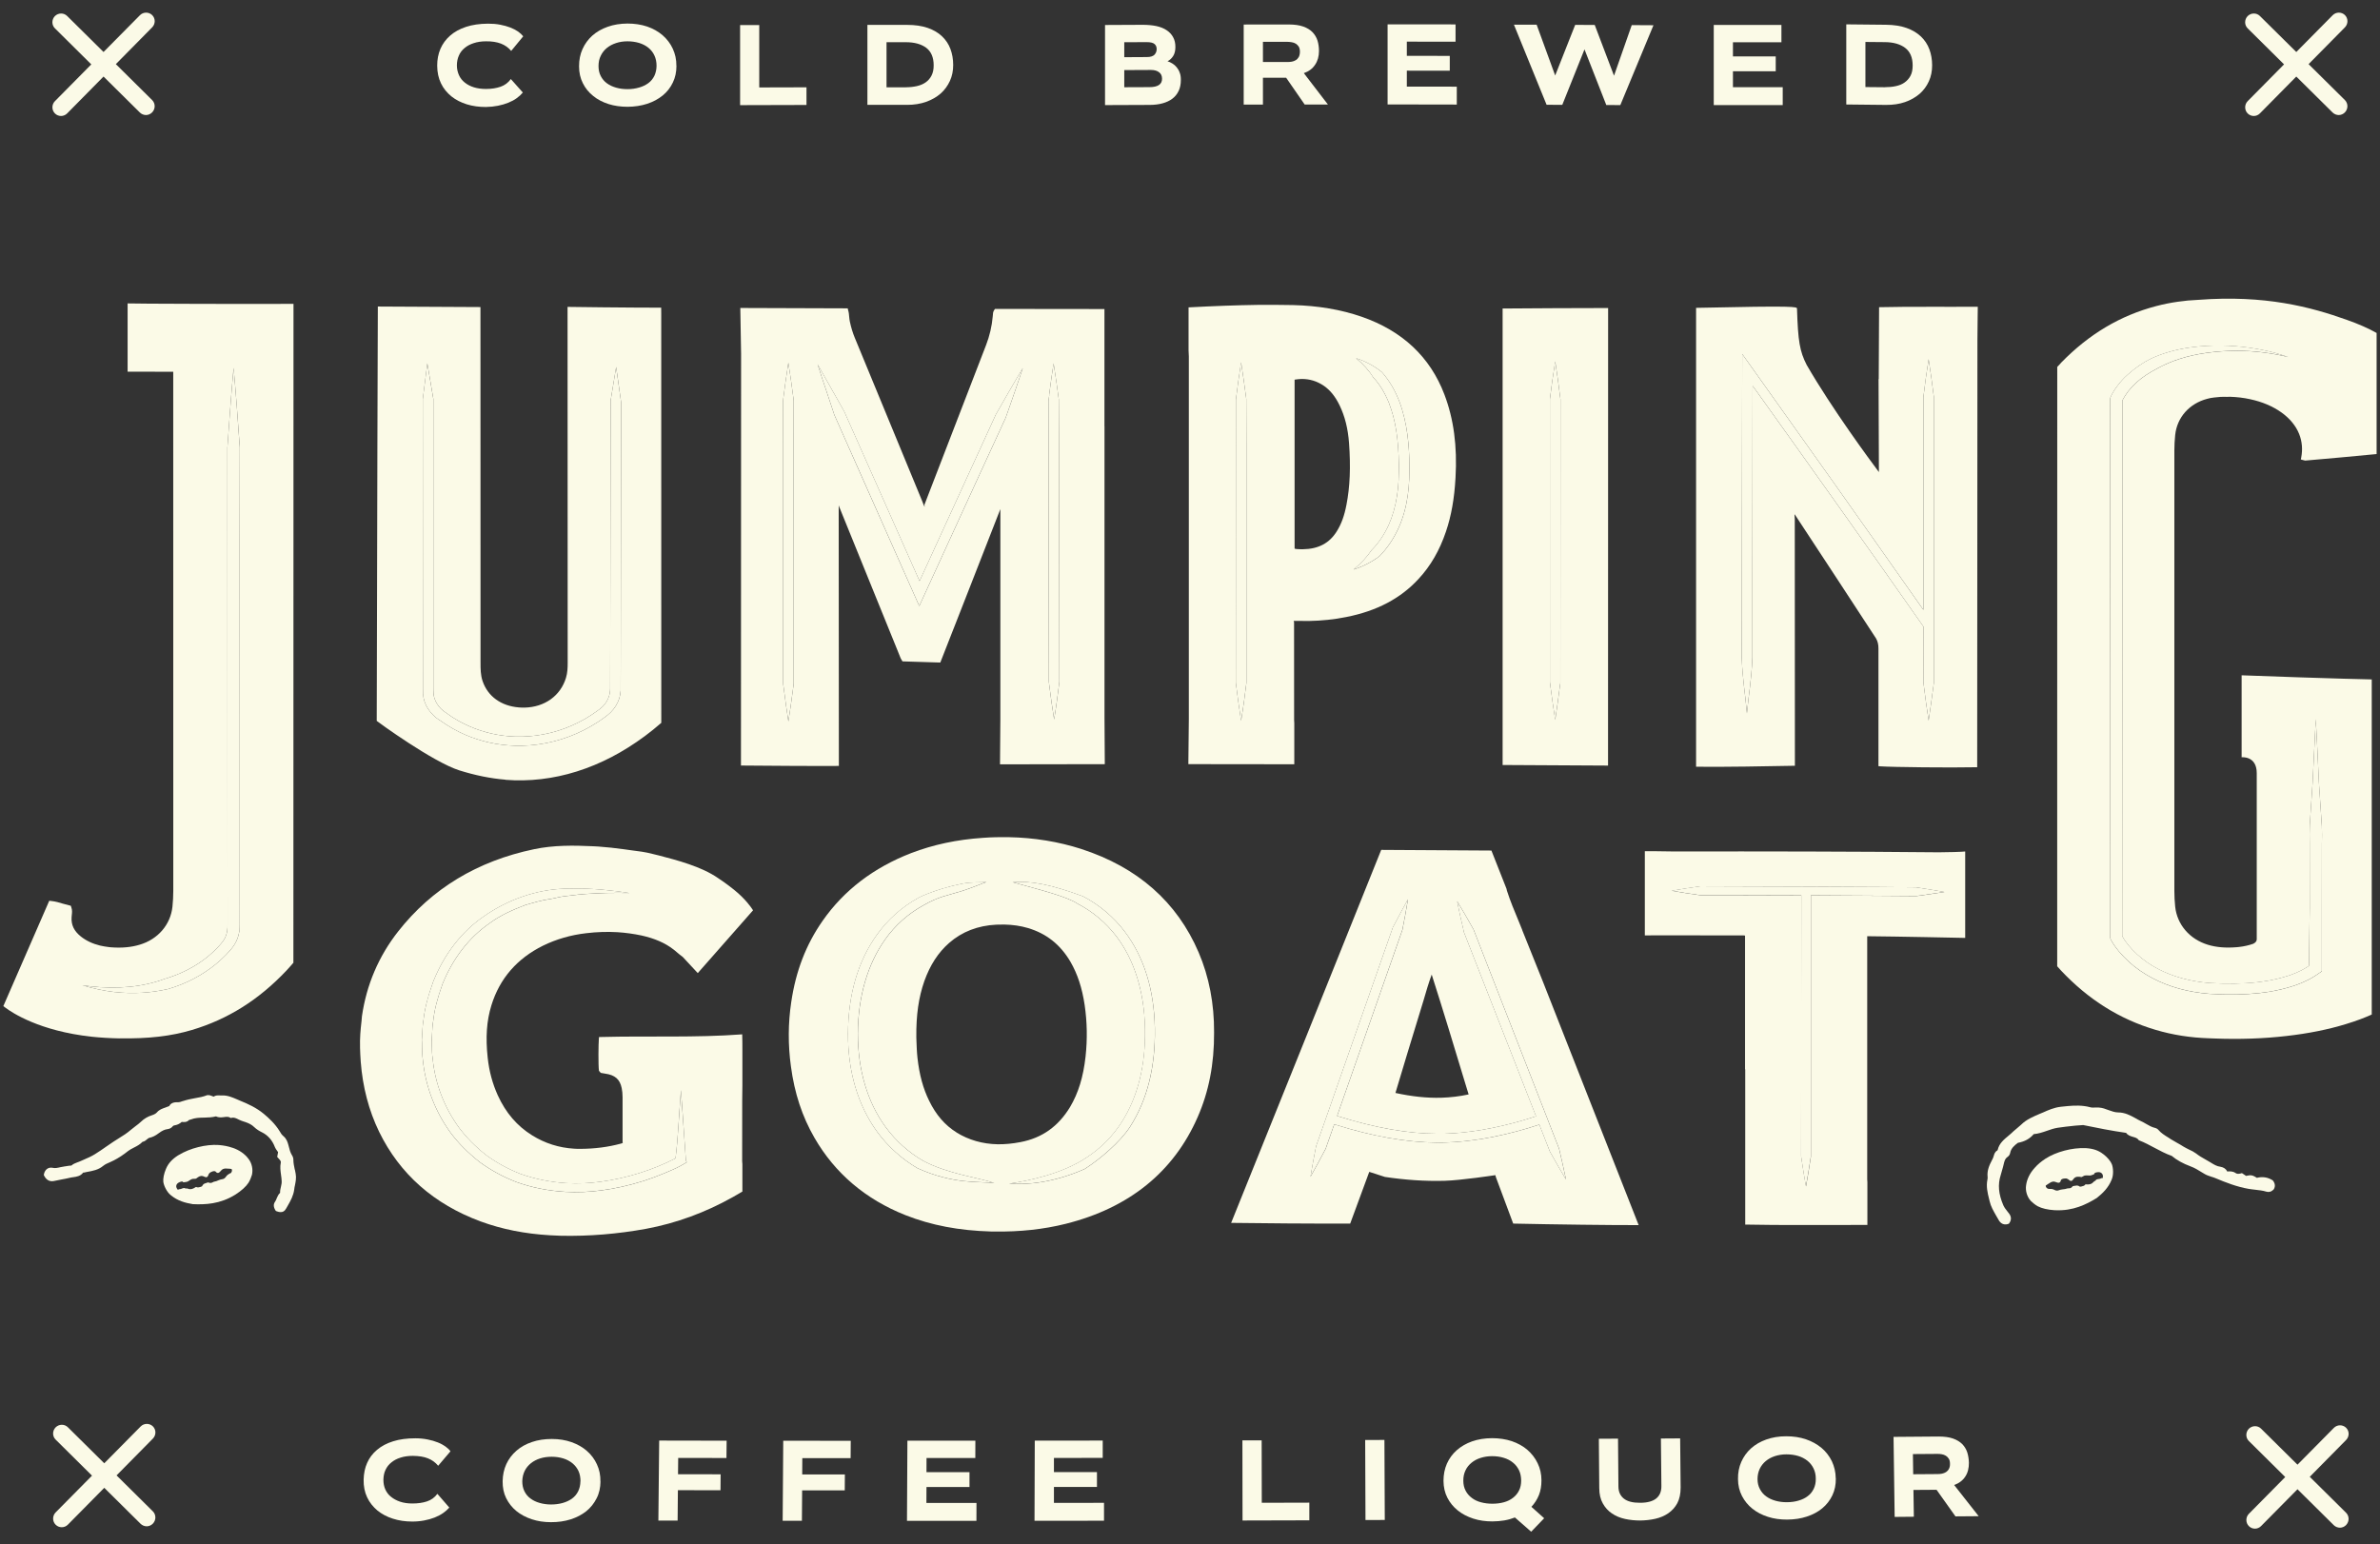 <svg width="94" height="61" viewBox="0 0 94 61" fill="none" xmlns="http://www.w3.org/2000/svg">
<rect x="0" y="0" width="94" height="61" fill="#333333" stroke="none"/>
<g clip-path="url(#clip0_1114_185473)">
<path d="M20.646 3.658C20.583 3.735 20.506 3.807 20.409 3.877C20.316 3.947 20.202 4.005 20.079 4.056C19.953 4.107 19.816 4.147 19.667 4.177C19.516 4.207 19.361 4.223 19.191 4.226C18.921 4.226 18.67 4.193 18.438 4.121C18.206 4.049 18.001 3.944 17.829 3.807C17.659 3.668 17.515 3.498 17.418 3.294C17.318 3.089 17.269 2.857 17.267 2.592C17.267 2.352 17.308 2.134 17.394 1.932C17.48 1.732 17.608 1.557 17.776 1.409C17.945 1.26 18.152 1.146 18.403 1.062C18.654 0.979 18.942 0.937 19.275 0.935C19.444 0.935 19.605 0.946 19.756 0.976C19.902 1.004 20.037 1.041 20.158 1.088C20.274 1.134 20.379 1.188 20.465 1.248C20.548 1.309 20.616 1.372 20.665 1.434C20.504 1.627 20.348 1.818 20.19 2.011C20.081 1.881 19.944 1.783 19.784 1.722C19.619 1.66 19.426 1.629 19.193 1.632C19.012 1.632 18.852 1.657 18.71 1.704C18.566 1.75 18.445 1.815 18.347 1.899C18.247 1.983 18.171 2.08 18.122 2.199C18.071 2.315 18.045 2.443 18.045 2.585C18.045 2.724 18.075 2.852 18.127 2.968C18.178 3.082 18.254 3.18 18.357 3.261C18.457 3.342 18.577 3.405 18.719 3.449C18.859 3.493 19.021 3.514 19.196 3.514C19.412 3.514 19.602 3.484 19.77 3.426C19.935 3.368 20.072 3.268 20.176 3.122C20.334 3.301 20.492 3.477 20.651 3.656L20.646 3.658Z" fill="#FBFAE7"/>
<path d="M26.717 2.596C26.717 2.842 26.67 3.066 26.573 3.263C26.477 3.463 26.345 3.633 26.173 3.772C25.998 3.914 25.799 4.021 25.561 4.1C25.322 4.177 25.066 4.216 24.785 4.218C24.516 4.218 24.267 4.183 24.032 4.109C23.802 4.035 23.595 3.928 23.426 3.788C23.254 3.651 23.116 3.482 23.019 3.284C22.919 3.086 22.87 2.866 22.87 2.617C22.87 2.368 22.914 2.143 23.007 1.938C23.098 1.734 23.228 1.557 23.395 1.406C23.563 1.257 23.765 1.141 24 1.058C24.234 0.974 24.499 0.932 24.783 0.93C25.062 0.93 25.322 0.969 25.559 1.048C25.796 1.13 25.996 1.243 26.17 1.392C26.34 1.541 26.475 1.715 26.57 1.92C26.665 2.124 26.717 2.35 26.714 2.596H26.717ZM25.931 2.596C25.931 2.447 25.903 2.313 25.847 2.192C25.792 2.071 25.712 1.971 25.61 1.887C25.508 1.804 25.387 1.741 25.245 1.697C25.104 1.655 24.95 1.632 24.785 1.632C24.62 1.632 24.469 1.655 24.332 1.701C24.195 1.745 24.072 1.811 23.969 1.894C23.867 1.978 23.786 2.08 23.728 2.201C23.667 2.322 23.639 2.457 23.639 2.608C23.639 2.756 23.667 2.889 23.728 3.005C23.788 3.121 23.869 3.217 23.972 3.291C24.076 3.368 24.197 3.423 24.337 3.463C24.476 3.503 24.622 3.521 24.785 3.521C24.948 3.521 25.099 3.5 25.241 3.458C25.38 3.419 25.501 3.361 25.606 3.284C25.71 3.207 25.787 3.112 25.845 2.996C25.898 2.88 25.931 2.747 25.931 2.598V2.596Z" fill="#FBFAE7"/>
<path d="M29.231 4.151V0.99C29.485 0.99 29.736 0.99 29.987 0.99C29.987 1.811 29.987 2.633 29.987 3.454C30.607 3.454 31.23 3.451 31.853 3.449C31.853 3.682 31.853 3.914 31.853 4.146C30.977 4.146 30.105 4.151 29.231 4.153V4.151Z" fill="#FBFAE7"/>
<path d="M34.259 4.144C34.259 3.091 34.259 2.036 34.259 0.983C34.782 0.983 35.305 0.983 35.828 0.983C36.144 0.983 36.411 1.023 36.641 1.102C36.869 1.181 37.059 1.293 37.206 1.434C37.355 1.576 37.466 1.741 37.538 1.934C37.61 2.127 37.647 2.338 37.647 2.566C37.647 2.796 37.606 3.005 37.517 3.198C37.429 3.389 37.308 3.556 37.15 3.696C36.99 3.835 36.797 3.944 36.576 4.023C36.353 4.102 36.104 4.142 35.828 4.142C35.305 4.142 34.782 4.142 34.259 4.142V4.144ZM35.779 3.447C35.932 3.447 36.076 3.431 36.213 3.401C36.348 3.37 36.464 3.321 36.562 3.252C36.66 3.182 36.736 3.094 36.792 2.984C36.848 2.873 36.878 2.738 36.876 2.58C36.876 2.266 36.776 2.034 36.581 1.887C36.383 1.741 36.118 1.667 35.779 1.667C35.525 1.667 35.27 1.667 35.014 1.667C35.014 2.262 35.014 2.854 35.014 3.449C35.27 3.449 35.525 3.449 35.779 3.449V3.447Z" fill="#FBFAE7"/>
<path d="M43.644 4.148V0.987C44.141 0.987 44.638 0.983 45.136 0.98C45.331 0.98 45.51 0.997 45.668 1.029C45.826 1.064 45.961 1.115 46.072 1.19C46.186 1.264 46.272 1.355 46.333 1.469C46.395 1.58 46.425 1.713 46.423 1.864C46.423 2.003 46.393 2.122 46.333 2.217C46.272 2.31 46.198 2.377 46.112 2.419C46.177 2.44 46.242 2.47 46.307 2.51C46.37 2.549 46.428 2.6 46.477 2.661C46.526 2.721 46.567 2.791 46.595 2.875C46.628 2.956 46.639 3.051 46.639 3.156C46.639 3.321 46.611 3.465 46.553 3.588C46.495 3.711 46.414 3.814 46.305 3.897C46.198 3.979 46.068 4.039 45.917 4.081C45.766 4.123 45.591 4.144 45.408 4.144C44.822 4.144 44.234 4.148 43.648 4.151L43.644 4.148ZM44.404 1.666C44.404 1.864 44.404 2.061 44.404 2.259C44.699 2.259 44.992 2.256 45.289 2.254C45.44 2.254 45.538 2.222 45.598 2.161C45.654 2.098 45.684 2.024 45.684 1.94C45.684 1.854 45.656 1.787 45.598 1.738C45.54 1.687 45.435 1.664 45.282 1.664C44.989 1.664 44.699 1.666 44.406 1.668L44.404 1.666ZM44.404 2.768C44.404 2.995 44.404 3.221 44.404 3.446C44.734 3.446 45.066 3.444 45.396 3.442C45.731 3.442 45.898 3.33 45.896 3.109C45.896 2.998 45.858 2.912 45.779 2.854C45.7 2.793 45.593 2.763 45.459 2.763C45.105 2.763 44.755 2.765 44.404 2.768Z" fill="#FBFAE7"/>
<path d="M51.529 4.128C51.285 3.774 51.041 3.421 50.797 3.07C50.492 3.07 50.186 3.07 49.881 3.07C49.881 3.423 49.881 3.777 49.881 4.13C49.628 4.13 49.377 4.13 49.121 4.13C49.121 3.077 49.121 2.022 49.121 0.969C49.716 0.969 50.311 0.969 50.904 0.967C51.129 0.967 51.32 0.995 51.471 1.048C51.624 1.102 51.745 1.176 51.838 1.271C51.929 1.367 51.996 1.476 52.036 1.604C52.075 1.731 52.094 1.869 52.094 2.015C52.094 2.226 52.042 2.41 51.938 2.561C51.836 2.715 51.687 2.824 51.496 2.889C51.815 3.303 52.131 3.714 52.447 4.128C52.142 4.128 51.838 4.128 51.531 4.128H51.529ZM49.881 1.652C49.881 1.92 49.881 2.185 49.881 2.45C50.204 2.45 50.525 2.45 50.846 2.45C50.904 2.45 50.962 2.445 51.02 2.436C51.078 2.424 51.136 2.405 51.18 2.375C51.229 2.347 51.264 2.305 51.297 2.25C51.324 2.196 51.341 2.127 51.341 2.041C51.341 1.962 51.327 1.896 51.297 1.845C51.266 1.797 51.227 1.757 51.18 1.727C51.134 1.697 51.08 1.678 51.02 1.669C50.959 1.659 50.901 1.652 50.846 1.652C50.525 1.652 50.204 1.652 49.881 1.652Z" fill="#FBFAE7"/>
<path d="M54.804 4.127C54.804 3.072 54.804 2.017 54.804 0.962C55.696 0.962 56.593 0.962 57.488 0.964C57.488 1.192 57.488 1.42 57.488 1.648C56.844 1.648 56.203 1.648 55.564 1.645V2.205C56.131 2.205 56.696 2.205 57.26 2.208V2.793C56.696 2.793 56.129 2.793 55.564 2.791V3.421C56.221 3.421 56.879 3.421 57.537 3.423C57.537 3.658 57.537 3.893 57.537 4.13C56.626 4.13 55.715 4.127 54.804 4.125V4.127Z" fill="#FBFAE7"/>
<path d="M63.443 4.151C63.155 3.416 62.869 2.684 62.581 1.95C62.288 2.682 61.997 3.412 61.704 4.141C61.498 4.141 61.291 4.141 61.084 4.139C60.654 3.084 60.224 2.029 59.794 0.974C60.094 0.974 60.394 0.974 60.691 0.976C60.935 1.643 61.181 2.312 61.423 2.982C61.686 2.315 61.951 1.65 62.213 0.983C62.471 0.983 62.729 0.983 62.985 0.985C63.241 1.655 63.494 2.322 63.747 2.991C63.98 2.324 64.215 1.659 64.447 0.992C64.733 0.992 65.019 0.995 65.305 0.997C64.87 2.047 64.433 3.1 63.996 4.151C63.81 4.151 63.624 4.151 63.438 4.148L63.443 4.151Z" fill="#FBFAE7"/>
<path d="M67.686 4.151V0.985C68.577 0.985 69.469 0.985 70.359 0.985C70.359 1.213 70.359 1.441 70.359 1.669C69.72 1.669 69.081 1.669 68.444 1.669C68.444 1.855 68.444 2.041 68.444 2.229C69.009 2.229 69.571 2.229 70.134 2.229C70.134 2.424 70.134 2.619 70.134 2.814C69.571 2.814 69.007 2.814 68.444 2.814C68.444 3.026 68.444 3.235 68.444 3.444C69.1 3.444 69.753 3.444 70.41 3.444C70.41 3.679 70.41 3.914 70.41 4.151C69.504 4.151 68.598 4.151 67.689 4.151H67.686Z" fill="#FBFAE7"/>
<path d="M72.92 4.125V0.962C73.445 0.967 73.969 0.971 74.491 0.978C74.805 0.981 75.077 1.025 75.305 1.106C75.533 1.187 75.721 1.301 75.87 1.443C76.018 1.585 76.13 1.752 76.202 1.947C76.274 2.14 76.311 2.352 76.311 2.582C76.311 2.812 76.269 3.021 76.181 3.214C76.095 3.405 75.972 3.57 75.814 3.709C75.651 3.846 75.463 3.955 75.24 4.032C75.019 4.109 74.766 4.146 74.489 4.144C73.966 4.139 73.441 4.134 72.918 4.127L72.92 4.125ZM74.443 3.444C74.596 3.444 74.74 3.432 74.877 3.402C75.017 3.372 75.131 3.326 75.226 3.256C75.321 3.188 75.403 3.098 75.458 2.991C75.516 2.882 75.542 2.747 75.542 2.586C75.542 2.273 75.442 2.04 75.247 1.892C75.052 1.743 74.78 1.666 74.443 1.664C74.187 1.661 73.931 1.659 73.676 1.657C73.676 2.249 73.676 2.844 73.676 3.439C73.931 3.442 74.187 3.444 74.443 3.446V3.444Z" fill="#FBFAE7"/>
<path d="M17.741 59.552C17.676 59.628 17.595 59.7 17.499 59.766C17.404 59.833 17.29 59.891 17.165 59.942C17.039 59.991 16.897 60.031 16.751 60.058C16.6 60.086 16.442 60.102 16.27 60.1C16 60.1 15.747 60.061 15.514 59.986C15.282 59.912 15.08 59.805 14.905 59.663C14.738 59.522 14.596 59.349 14.501 59.145C14.403 58.94 14.357 58.706 14.362 58.441C14.369 58.201 14.411 57.983 14.501 57.783C14.589 57.583 14.72 57.411 14.892 57.267C15.063 57.121 15.275 57.009 15.528 56.93C15.779 56.851 16.07 56.812 16.405 56.812C16.574 56.812 16.735 56.828 16.888 56.858C17.039 56.888 17.169 56.925 17.29 56.974C17.411 57.021 17.511 57.077 17.595 57.137C17.68 57.197 17.746 57.26 17.792 57.325C17.629 57.516 17.469 57.706 17.306 57.897C17.197 57.764 17.062 57.667 16.902 57.604C16.742 57.539 16.544 57.509 16.309 57.506C16.13 57.506 15.968 57.527 15.823 57.574C15.677 57.618 15.559 57.683 15.459 57.764C15.356 57.846 15.28 57.943 15.226 58.06C15.17 58.176 15.147 58.304 15.143 58.445C15.143 58.587 15.166 58.713 15.217 58.829C15.268 58.943 15.342 59.043 15.445 59.124C15.545 59.205 15.665 59.27 15.805 59.317C15.944 59.363 16.105 59.387 16.284 59.387C16.502 59.387 16.695 59.361 16.862 59.305C17.03 59.25 17.169 59.15 17.274 59.005C17.432 59.187 17.585 59.366 17.743 59.545L17.741 59.552Z" fill="#FBFAE7"/>
<path d="M23.717 58.517C23.714 58.763 23.666 58.986 23.563 59.184C23.463 59.382 23.329 59.551 23.157 59.691C22.982 59.83 22.778 59.937 22.538 60.014C22.297 60.09 22.039 60.127 21.755 60.125C21.483 60.125 21.232 60.086 21 60.009C20.767 59.932 20.565 59.823 20.393 59.684C20.224 59.544 20.089 59.374 19.991 59.175C19.893 58.977 19.849 58.754 19.852 58.508C19.856 58.259 19.905 58.036 19.998 57.831C20.093 57.627 20.226 57.452 20.395 57.304C20.565 57.155 20.767 57.041 21.007 56.96C21.246 56.878 21.506 56.839 21.795 56.839C22.078 56.839 22.338 56.881 22.573 56.964C22.808 57.048 23.012 57.162 23.182 57.313C23.352 57.462 23.484 57.638 23.577 57.843C23.672 58.047 23.719 58.273 23.714 58.522L23.717 58.517ZM22.927 58.512C22.927 58.364 22.903 58.226 22.848 58.105C22.792 57.985 22.713 57.885 22.613 57.801C22.511 57.717 22.39 57.652 22.25 57.608C22.108 57.564 21.957 57.541 21.79 57.541C21.627 57.541 21.474 57.562 21.334 57.606C21.195 57.65 21.074 57.713 20.97 57.796C20.867 57.88 20.781 57.98 20.723 58.101C20.663 58.222 20.633 58.356 20.628 58.505C20.628 58.654 20.654 58.786 20.712 58.903C20.77 59.019 20.849 59.117 20.953 59.191C21.056 59.268 21.176 59.326 21.316 59.365C21.455 59.405 21.604 59.426 21.764 59.426C21.927 59.426 22.078 59.407 22.222 59.367C22.362 59.328 22.485 59.27 22.59 59.196C22.692 59.121 22.775 59.026 22.834 58.907C22.892 58.791 22.922 58.659 22.924 58.51L22.927 58.512Z" fill="#FBFAE7"/>
<path d="M26.774 58.859C26.77 59.261 26.768 59.661 26.763 60.063C26.51 60.063 26.256 60.063 26.003 60.063C26.015 59.01 26.024 57.955 26.035 56.902C26.923 56.902 27.809 56.905 28.699 56.907C28.697 57.135 28.694 57.362 28.692 57.59C28.058 57.59 27.421 57.59 26.786 57.588C26.784 57.802 26.782 58.018 26.779 58.232C27.339 58.232 27.902 58.232 28.462 58.234C28.462 58.443 28.457 58.655 28.457 58.864C27.895 58.864 27.332 58.864 26.774 58.862V58.859Z" fill="#FBFAE7"/>
<path d="M31.681 58.866C31.679 59.268 31.674 59.668 31.672 60.07C31.419 60.07 31.165 60.07 30.912 60.07C30.919 59.017 30.928 57.962 30.935 56.909C31.823 56.909 32.713 56.909 33.601 56.911C33.601 57.139 33.599 57.367 33.596 57.595C32.96 57.595 32.323 57.595 31.688 57.595C31.688 57.809 31.686 58.025 31.684 58.239C32.246 58.239 32.806 58.239 33.369 58.239C33.369 58.448 33.366 58.659 33.364 58.868C32.802 58.868 32.239 58.868 31.679 58.868L31.681 58.866Z" fill="#FBFAE7"/>
<path d="M35.822 60.072C35.827 59.017 35.832 57.961 35.839 56.906C36.733 56.906 37.626 56.906 38.523 56.906C38.523 57.134 38.523 57.362 38.521 57.59C37.877 57.59 37.238 57.59 36.594 57.59C36.594 57.776 36.594 57.964 36.592 58.15C37.156 58.15 37.726 58.15 38.291 58.15C38.291 58.345 38.291 58.54 38.291 58.735C37.726 58.735 37.159 58.735 36.592 58.735C36.592 58.944 36.592 59.156 36.589 59.365C37.249 59.365 37.907 59.365 38.567 59.365C38.567 59.6 38.567 59.835 38.565 60.072C37.654 60.072 36.74 60.072 35.827 60.072H35.822Z" fill="#FBFAE7"/>
<path d="M40.859 60.07C40.862 59.015 40.864 57.96 40.869 56.905C41.766 56.905 42.658 56.905 43.553 56.902C43.553 57.13 43.553 57.358 43.553 57.586C42.909 57.586 42.27 57.586 41.626 57.588C41.626 57.774 41.626 57.96 41.626 58.148C42.191 58.148 42.761 58.148 43.325 58.148C43.325 58.343 43.325 58.538 43.325 58.734C42.761 58.734 42.191 58.734 41.626 58.734C41.626 58.945 41.626 59.154 41.626 59.364C42.284 59.364 42.944 59.364 43.604 59.361C43.604 59.596 43.604 59.831 43.604 60.068C42.691 60.068 41.777 60.07 40.866 60.07H40.859Z" fill="#FBFAE7"/>
<path d="M49.075 60.056C49.075 59.004 49.075 57.948 49.07 56.895C49.324 56.895 49.577 56.895 49.83 56.895C49.83 57.718 49.83 58.539 49.835 59.359C50.46 59.359 51.088 59.354 51.713 59.354C51.713 59.587 51.713 59.819 51.713 60.052C50.832 60.054 49.953 60.056 49.073 60.059L49.075 60.056Z" fill="#FBFAE7"/>
<path d="M53.931 60.04C53.926 58.987 53.924 57.932 53.919 56.879C54.172 56.879 54.426 56.879 54.679 56.877C54.684 57.93 54.688 58.985 54.693 60.038C54.44 60.038 54.186 60.038 53.933 60.04H53.931Z" fill="#FBFAE7"/>
<path d="M59.831 59.94C59.701 59.991 59.564 60.03 59.413 60.056C59.266 60.081 59.11 60.093 58.945 60.095C58.673 60.095 58.42 60.06 58.188 59.984C57.953 59.907 57.751 59.803 57.577 59.663C57.404 59.524 57.265 59.356 57.165 59.159C57.063 58.961 57.014 58.738 57.012 58.492C57.012 58.243 57.058 58.017 57.147 57.813C57.239 57.608 57.367 57.432 57.535 57.283C57.704 57.134 57.904 57.018 58.139 56.934C58.376 56.851 58.636 56.809 58.927 56.807C59.208 56.807 59.468 56.846 59.71 56.925C59.947 57.007 60.154 57.12 60.326 57.269C60.496 57.418 60.633 57.592 60.73 57.797C60.83 58.001 60.881 58.224 60.881 58.473C60.881 58.684 60.851 58.877 60.782 59.052C60.712 59.226 60.612 59.382 60.484 59.519C60.651 59.67 60.819 59.821 60.988 59.97C60.816 60.146 60.644 60.323 60.475 60.502C60.261 60.314 60.049 60.128 59.836 59.942L59.831 59.94ZM60.08 58.478C60.077 58.327 60.052 58.192 59.994 58.073C59.935 57.955 59.859 57.852 59.754 57.771C59.654 57.688 59.531 57.625 59.392 57.583C59.252 57.539 59.096 57.518 58.931 57.518C58.771 57.518 58.622 57.541 58.481 57.585C58.341 57.629 58.22 57.694 58.118 57.778C58.016 57.862 57.934 57.962 57.879 58.083C57.823 58.201 57.793 58.336 57.795 58.487C57.795 58.636 57.825 58.768 57.886 58.882C57.944 58.994 58.027 59.091 58.132 59.168C58.234 59.247 58.357 59.305 58.495 59.34C58.632 59.377 58.785 59.396 58.943 59.396C59.106 59.396 59.259 59.377 59.399 59.338C59.538 59.3 59.659 59.24 59.759 59.161C59.861 59.082 59.94 58.987 59.996 58.873C60.054 58.759 60.08 58.626 60.08 58.478Z" fill="#FBFAE7"/>
<path d="M65.602 56.821C65.855 56.821 66.108 56.819 66.359 56.816C66.366 57.465 66.371 58.113 66.378 58.759C66.378 59.003 66.334 59.208 66.248 59.373C66.159 59.538 66.039 59.67 65.89 59.773C65.741 59.875 65.572 59.947 65.379 59.991C65.186 60.035 64.988 60.056 64.784 60.059C64.577 60.059 64.379 60.04 64.186 59.998C63.993 59.956 63.822 59.887 63.67 59.784C63.517 59.682 63.398 59.552 63.306 59.387C63.212 59.222 63.164 59.02 63.164 58.773C63.159 58.125 63.154 57.477 63.148 56.83C63.401 56.83 63.652 56.828 63.905 56.826C63.91 57.456 63.917 58.085 63.921 58.713C63.921 58.922 63.993 59.08 64.135 59.194C64.277 59.306 64.486 59.361 64.779 59.359C65.065 59.359 65.279 59.299 65.416 59.187C65.553 59.073 65.62 58.913 65.618 58.704C65.611 58.074 65.604 57.444 65.599 56.816L65.602 56.821Z" fill="#FBFAE7"/>
<path d="M72.507 58.399C72.511 58.645 72.465 58.868 72.37 59.066C72.274 59.266 72.142 59.435 71.974 59.575C71.805 59.717 71.6 59.826 71.365 59.903C71.128 59.982 70.868 60.021 70.585 60.023C70.313 60.023 70.062 59.991 69.827 59.914C69.592 59.84 69.388 59.733 69.213 59.593C69.039 59.456 68.904 59.287 68.8 59.089C68.7 58.892 68.644 58.671 68.644 58.422C68.639 58.176 68.683 57.948 68.774 57.743C68.865 57.539 68.99 57.362 69.157 57.211C69.325 57.06 69.525 56.944 69.76 56.86C69.992 56.777 70.257 56.732 70.545 56.732C70.829 56.732 71.089 56.77 71.326 56.851C71.565 56.932 71.767 57.046 71.944 57.193C72.116 57.339 72.251 57.513 72.351 57.718C72.446 57.922 72.502 58.145 72.504 58.394L72.507 58.399ZM71.716 58.404C71.716 58.255 71.686 58.12 71.626 57.999C71.568 57.88 71.486 57.778 71.384 57.697C71.279 57.616 71.159 57.55 71.017 57.509C70.873 57.467 70.722 57.446 70.554 57.446C70.392 57.446 70.243 57.471 70.101 57.516C69.962 57.562 69.841 57.627 69.741 57.711C69.639 57.795 69.56 57.897 69.501 58.018C69.446 58.139 69.415 58.273 69.415 58.424C69.415 58.573 69.448 58.706 69.511 58.822C69.573 58.938 69.653 59.033 69.76 59.108C69.862 59.184 69.985 59.24 70.127 59.28C70.269 59.319 70.417 59.338 70.578 59.336C70.74 59.336 70.896 59.315 71.035 59.273C71.175 59.233 71.3 59.173 71.398 59.096C71.503 59.019 71.577 58.924 71.635 58.806C71.691 58.689 71.719 58.557 71.716 58.408V58.404Z" fill="#FBFAE7"/>
<path d="M77.234 59.898C76.983 59.547 76.735 59.197 76.486 58.846C76.182 58.848 75.877 58.85 75.573 58.852C75.577 59.206 75.582 59.559 75.589 59.91C75.338 59.91 75.085 59.915 74.831 59.917C74.815 58.864 74.801 57.809 74.787 56.756C75.38 56.752 75.97 56.747 76.563 56.742C76.786 56.742 76.974 56.765 77.13 56.819C77.283 56.872 77.404 56.947 77.497 57.037C77.59 57.133 77.657 57.242 77.699 57.37C77.739 57.498 77.76 57.635 77.764 57.781C77.764 57.993 77.72 58.176 77.618 58.327C77.518 58.481 77.369 58.59 77.181 58.657C77.504 59.069 77.825 59.478 78.15 59.889C77.848 59.891 77.539 59.894 77.237 59.896L77.234 59.898ZM75.552 57.435C75.556 57.7 75.559 57.967 75.563 58.232C75.886 58.23 76.205 58.227 76.526 58.225C76.581 58.225 76.639 58.22 76.7 58.209C76.76 58.197 76.809 58.176 76.86 58.146C76.907 58.116 76.946 58.074 76.974 58.02C77.002 57.967 77.021 57.897 77.016 57.811C77.016 57.732 77 57.667 76.969 57.618C76.939 57.57 76.9 57.53 76.851 57.5C76.802 57.47 76.746 57.451 76.691 57.442C76.63 57.432 76.574 57.425 76.516 57.428C76.195 57.43 75.875 57.432 75.554 57.435H75.552Z" fill="#FBFAE7"/>
<path d="M4.601 58.28C5.08 57.794 5.559 57.313 6.037 56.825C6.172 56.688 6.172 56.471 6.037 56.339C5.903 56.209 5.686 56.211 5.554 56.346C5.075 56.832 4.596 57.315 4.118 57.799C3.639 57.325 3.16 56.853 2.681 56.376C2.549 56.244 2.333 56.246 2.198 56.379C2.065 56.513 2.063 56.732 2.198 56.864C2.677 57.341 3.155 57.813 3.634 58.287C3.155 58.77 2.677 59.256 2.198 59.739C2.065 59.874 2.065 60.093 2.198 60.225C2.265 60.292 2.351 60.325 2.44 60.325C2.526 60.325 2.616 60.29 2.681 60.223C3.16 59.739 3.639 59.254 4.118 58.768C4.596 59.242 5.075 59.718 5.554 60.19C5.621 60.255 5.71 60.288 5.796 60.288C5.882 60.288 5.972 60.251 6.037 60.183C6.17 60.046 6.17 59.83 6.037 59.697C5.559 59.226 5.08 58.749 4.601 58.275V58.28Z" fill="#FBFAE7"/>
<path d="M91.224 58.335C91.703 57.85 92.182 57.368 92.66 56.88C92.795 56.743 92.795 56.527 92.66 56.395C92.526 56.265 92.309 56.267 92.177 56.402C91.698 56.887 91.219 57.371 90.741 57.854C90.262 57.38 89.783 56.908 89.304 56.432C89.172 56.299 88.956 56.302 88.821 56.434C88.689 56.569 88.686 56.788 88.821 56.92C89.3 57.396 89.778 57.868 90.257 58.342C89.778 58.826 89.3 59.312 88.821 59.795C88.689 59.93 88.689 60.148 88.821 60.281C88.888 60.348 88.974 60.381 89.063 60.381C89.149 60.381 89.239 60.346 89.304 60.278C89.783 59.795 90.262 59.309 90.741 58.824C91.219 59.298 91.698 59.774 92.177 60.246C92.244 60.311 92.333 60.343 92.419 60.343C92.505 60.343 92.595 60.306 92.66 60.239C92.793 60.102 92.793 59.886 92.66 59.753C92.182 59.281 91.703 58.805 91.224 58.331V58.335Z" fill="#FBFAE7"/>
<path d="M4.573 2.536C5.051 2.05 5.53 1.569 6.009 1.081C6.144 0.944 6.144 0.727 6.009 0.595C5.874 0.465 5.658 0.467 5.526 0.602C5.047 1.088 4.568 1.571 4.089 2.054C3.611 1.58 3.132 1.109 2.653 0.632C2.521 0.5 2.304 0.502 2.17 0.634C2.037 0.769 2.035 0.988 2.17 1.12C2.648 1.597 3.127 2.068 3.606 2.543C3.127 3.026 2.648 3.512 2.17 3.995C2.037 4.13 2.037 4.348 2.17 4.481C2.237 4.548 2.323 4.581 2.411 4.581C2.497 4.581 2.588 4.546 2.653 4.479C3.132 3.995 3.611 3.509 4.089 3.024C4.568 3.498 5.047 3.974 5.526 4.446C5.593 4.511 5.681 4.544 5.767 4.544C5.853 4.544 5.944 4.506 6.009 4.439C6.142 4.302 6.142 4.086 6.009 3.953C5.53 3.482 5.051 3.005 4.573 2.531V2.536Z" fill="#FBFAE7"/>
<path d="M91.177 2.536C91.656 2.05 92.135 1.569 92.614 1.081C92.748 0.944 92.748 0.727 92.614 0.595C92.479 0.465 92.263 0.467 92.13 0.602C91.651 1.088 91.173 1.571 90.694 2.054C90.215 1.58 89.736 1.109 89.257 0.632C89.125 0.5 88.909 0.502 88.774 0.634C88.642 0.769 88.639 0.988 88.774 1.12C89.253 1.597 89.732 2.068 90.21 2.543C89.732 3.026 89.253 3.512 88.774 3.995C88.642 4.13 88.642 4.348 88.774 4.481C88.841 4.548 88.927 4.581 89.016 4.581C89.102 4.581 89.192 4.546 89.257 4.479C89.736 3.995 90.215 3.509 90.694 3.024C91.173 3.498 91.651 3.974 92.13 4.446C92.198 4.511 92.286 4.544 92.372 4.544C92.458 4.544 92.549 4.506 92.614 4.439C92.746 4.302 92.746 4.086 92.614 3.953C92.135 3.482 91.656 3.005 91.177 2.531V2.536Z" fill="#FBFAE7"/>
<path d="M21.456 37.349C21.972 37.098 22.541 36.931 23.153 36.861C23.573 36.81 23.989 36.798 24.387 36.821C24.71 36.842 25.031 36.886 25.34 36.952C25.853 37.065 26.274 37.249 26.595 37.5C26.639 37.53 26.685 37.572 26.734 37.614C26.804 37.674 26.881 37.737 26.964 37.797C27.162 38.011 27.362 38.225 27.559 38.437C28.287 37.612 29.014 36.784 29.742 35.957C29.728 35.936 29.716 35.917 29.702 35.896C29.693 35.882 29.456 35.515 28.984 35.139C28.71 34.92 28.5 34.776 28.366 34.688C27.703 34.225 26.72 33.972 26.014 33.788C25.932 33.77 25.851 33.746 25.767 33.728C25.493 33.654 25.203 33.619 24.921 33.584C24.833 33.572 24.747 33.558 24.656 33.547C24.312 33.5 23.971 33.461 23.625 33.437C23.552 33.433 23.483 33.43 23.411 33.426C22.665 33.391 21.867 33.379 21.089 33.544C18.858 34.011 17.054 35.097 15.722 36.796C14.955 37.774 14.474 38.901 14.295 40.142C14.288 40.203 14.281 40.27 14.279 40.331C14.274 40.387 14.226 40.74 14.219 41.102C14.212 41.505 14.247 41.918 14.247 41.934C14.323 42.934 14.567 43.868 14.976 44.709C15.787 46.369 17.133 47.563 18.985 48.247C19.829 48.556 20.729 48.735 21.73 48.793C21.872 48.802 22.014 48.807 22.156 48.812C23.264 48.835 24.396 48.742 25.519 48.537C26.709 48.316 27.868 47.891 28.961 47.275C29.03 47.236 29.193 47.141 29.321 47.066V45.978C29.321 45.939 29.312 45.909 29.312 45.869C29.316 45.07 29.312 44.273 29.314 43.475C29.314 43.273 29.319 43.078 29.321 42.878V41.456C29.319 41.256 29.323 41.061 29.314 40.856C27.471 40.995 25.588 40.912 23.741 40.961C23.713 40.961 23.687 40.961 23.659 40.963C23.659 40.989 23.655 41.014 23.652 41.04C23.636 41.209 23.625 42.09 23.657 42.297C23.68 42.323 23.703 42.35 23.727 42.378C23.787 42.388 23.845 42.397 23.906 42.409C24.291 42.462 24.484 42.634 24.554 42.978C24.577 43.087 24.589 43.206 24.589 43.343C24.589 43.915 24.589 44.489 24.589 45.06C24.589 45.105 24.591 45.137 24.598 45.139C24.584 45.156 24.561 45.16 24.515 45.174C24.02 45.307 23.499 45.377 22.918 45.379C22.837 45.379 22.753 45.379 22.672 45.372C22.081 45.337 21.521 45.16 21.015 44.844C20.422 44.475 19.978 43.959 19.66 43.264C19.453 42.804 19.32 42.32 19.262 41.781C19.174 40.977 19.22 40.317 19.409 39.708C19.736 38.648 20.424 37.86 21.451 37.351L21.456 37.349ZM17.477 38.871C17.27 39.445 17.156 39.894 17.11 40.328C17.08 40.489 17.073 40.656 17.066 40.821C17.063 40.903 17.059 40.984 17.052 41.068C17.054 41.151 17.056 41.23 17.056 41.307C17.059 41.477 17.061 41.649 17.089 41.816C17.182 42.799 17.547 43.747 18.14 44.556C18.421 44.93 18.776 45.293 19.204 45.63C19.615 45.93 20.071 46.178 20.561 46.371C21.135 46.573 21.747 46.697 22.374 46.734C22.823 46.759 23.276 46.741 23.724 46.678C24.752 46.541 25.774 46.22 26.681 45.755C26.736 45.318 26.764 44.921 26.792 44.526C26.825 44.038 26.857 43.547 26.895 43.059C26.934 43.592 26.974 44.126 27.008 44.661C27.034 45.053 27.062 45.449 27.09 45.839C27.101 45.862 27.113 45.886 27.125 45.909C27.081 45.934 27.036 45.962 26.992 45.988C26.795 46.106 26.597 46.192 26.388 46.281C26.332 46.304 26.276 46.327 26.221 46.35C25.963 46.46 25.698 46.557 25.426 46.645C24.842 46.827 24.296 46.95 23.759 47.02C23.285 47.085 22.802 47.106 22.325 47.078C21.649 47.038 20.998 46.908 20.392 46.69C19.866 46.485 19.376 46.218 18.941 45.899C18.488 45.541 18.107 45.158 17.809 44.761C17.184 43.908 16.801 42.904 16.701 41.865C16.675 41.686 16.673 41.507 16.668 41.33C16.668 41.246 16.668 41.16 16.661 41.079C16.668 40.995 16.673 40.905 16.678 40.819C16.687 40.647 16.694 40.475 16.724 40.305C16.773 39.852 16.892 39.378 17.112 38.769C17.547 37.686 18.233 36.8 19.097 36.206C20.05 35.534 21.184 35.141 22.288 35.104C22.369 35.104 22.446 35.104 22.527 35.102C22.732 35.097 22.939 35.094 23.136 35.102C23.25 35.106 23.366 35.113 23.48 35.12C23.645 35.129 23.808 35.143 23.971 35.162C24.273 35.19 24.566 35.227 24.852 35.273C24.573 35.267 24.273 35.267 23.954 35.273C23.678 35.283 23.401 35.294 23.125 35.313C22.936 35.325 22.748 35.348 22.562 35.371C22.476 35.38 22.393 35.39 22.309 35.401C22.204 35.411 22.102 35.434 21.998 35.457C21.967 35.462 21.937 35.471 21.907 35.478C21.779 35.504 21.649 35.529 21.517 35.548C21.321 35.585 21.135 35.638 20.945 35.692C20.877 35.713 20.808 35.731 20.738 35.752C20.255 35.938 19.755 36.154 19.329 36.475C18.53 37.026 17.889 37.853 17.477 38.869V38.871Z" fill="#FBFAE7"/>
<path d="M11.643 46.202C11.615 46.065 11.587 45.939 11.587 45.807C11.587 45.753 11.569 45.686 11.534 45.635C11.466 45.526 11.434 45.405 11.403 45.275C11.403 45.263 11.397 45.251 11.394 45.24C11.359 45.112 11.32 44.986 11.201 44.884C11.134 44.831 11.078 44.747 11.046 44.684C10.867 44.391 10.618 44.163 10.418 43.996C10.125 43.752 9.779 43.596 9.481 43.476C9.442 43.459 9.4 43.441 9.356 43.422C9.177 43.345 8.989 43.262 8.77 43.269C8.745 43.269 8.717 43.269 8.691 43.269C8.608 43.264 8.512 43.262 8.438 43.318C8.417 43.311 8.396 43.304 8.378 43.294C8.324 43.273 8.266 43.25 8.201 43.257C8.192 43.257 8.187 43.257 8.18 43.259C8.029 43.32 7.871 43.35 7.699 43.378C7.55 43.406 7.392 43.436 7.241 43.487C7.234 43.487 7.225 43.489 7.218 43.492C7.153 43.517 7.083 43.541 7.027 43.538C6.855 43.529 6.737 43.58 6.686 43.687C6.634 43.71 6.579 43.729 6.53 43.748C6.409 43.789 6.293 43.829 6.2 43.936C6.156 43.987 6.091 44.022 6 44.052C5.842 44.099 5.688 44.189 5.568 44.308C5.5 44.373 5.426 44.428 5.351 44.484C5.284 44.535 5.219 44.584 5.156 44.638C5.019 44.758 4.856 44.861 4.698 44.958C4.624 45.002 4.55 45.054 4.478 45.098C4.38 45.165 4.285 45.23 4.185 45.298C4.045 45.395 3.904 45.495 3.755 45.586C3.615 45.674 3.467 45.739 3.309 45.807C3.246 45.832 3.188 45.858 3.127 45.886C3.102 45.895 3.071 45.907 3.046 45.916C2.969 45.946 2.888 45.976 2.82 46.039C2.751 46.039 2.688 46.053 2.625 46.062C2.597 46.067 2.572 46.072 2.546 46.074C2.49 46.081 2.435 46.093 2.381 46.104C2.279 46.127 2.186 46.153 2.072 46.127C2.063 46.125 2.051 46.123 2.044 46.123C1.893 46.106 1.77 46.209 1.735 46.381C1.735 46.39 1.73 46.397 1.73 46.409C1.735 46.418 1.74 46.425 1.742 46.437C1.837 46.623 1.977 46.692 2.17 46.641C2.263 46.62 2.356 46.602 2.449 46.585C2.551 46.567 2.651 46.548 2.753 46.523C2.793 46.511 2.841 46.506 2.886 46.499C3.023 46.481 3.178 46.458 3.281 46.32C3.285 46.316 3.304 46.313 3.316 46.316C3.355 46.306 3.397 46.297 3.439 46.29C3.66 46.251 3.887 46.209 4.073 46.053C4.155 45.986 4.25 45.946 4.35 45.904C4.401 45.881 4.45 45.858 4.501 45.832C4.687 45.737 4.87 45.616 5.068 45.458C5.138 45.407 5.214 45.365 5.296 45.326C5.412 45.267 5.53 45.205 5.628 45.102C5.705 45.089 5.763 45.042 5.807 45.002C5.837 44.975 5.87 44.949 5.895 44.944C6.023 44.919 6.144 44.858 6.276 44.756C6.404 44.661 6.504 44.614 6.616 44.6C6.699 44.591 6.769 44.552 6.813 44.498C6.834 44.47 6.86 44.454 6.913 44.447C7.016 44.428 7.104 44.382 7.178 44.315C7.267 44.324 7.376 44.336 7.466 44.24C7.471 44.24 7.487 44.236 7.494 44.231C7.508 44.226 7.525 44.224 7.538 44.219C7.704 44.152 7.882 44.147 8.071 44.145C8.224 44.14 8.387 44.136 8.529 44.096C8.626 44.147 8.749 44.14 8.852 44.124C8.942 44.112 9.021 44.103 9.084 44.143C9.093 44.15 9.105 44.154 9.114 44.161C9.126 44.159 9.137 44.154 9.149 44.152C9.237 44.129 9.326 44.168 9.442 44.229C9.505 44.259 9.57 44.282 9.635 44.303C9.653 44.308 9.674 44.315 9.695 44.322C9.842 44.373 9.949 44.431 10.037 44.517C10.137 44.614 10.253 44.679 10.344 44.724C10.583 44.842 10.757 45.04 10.862 45.321C10.885 45.377 10.918 45.416 10.943 45.451C10.957 45.472 10.974 45.491 10.983 45.511C10.971 45.572 10.96 45.635 10.948 45.697C10.957 45.707 10.967 45.718 10.976 45.728C10.988 45.744 10.999 45.753 11.013 45.77C11.076 45.837 11.099 45.872 11.09 45.923C11.055 46.09 11.078 46.251 11.099 46.406C11.113 46.495 11.122 46.578 11.125 46.662C11.129 46.729 11.113 46.799 11.097 46.871C11.076 46.95 11.06 47.032 11.062 47.117C10.992 47.178 10.962 47.259 10.929 47.331C10.911 47.378 10.895 47.424 10.867 47.462C10.795 47.559 10.797 47.675 10.878 47.806C10.883 47.815 10.89 47.824 10.895 47.831C10.904 47.836 10.911 47.838 10.922 47.843C10.971 47.861 11.018 47.873 11.057 47.877C11.164 47.887 11.245 47.84 11.301 47.736C11.325 47.696 11.348 47.659 11.369 47.617C11.478 47.427 11.587 47.231 11.62 46.99C11.624 46.932 11.638 46.871 11.65 46.815C11.678 46.674 11.708 46.523 11.678 46.364C11.668 46.313 11.657 46.26 11.648 46.206L11.643 46.202Z" fill="#FBFAE7"/>
<path d="M46.938 30.183C48.328 30.183 49.724 30.183 51.119 30.188V28.568C51.114 28.526 51.114 28.489 51.112 28.44C51.112 27.16 51.107 25.879 51.11 24.598C51.107 24.556 51.105 24.529 51.084 24.524C51.133 24.524 51.182 24.524 51.231 24.524C51.384 24.529 51.537 24.531 51.686 24.529C52.211 24.519 52.695 24.468 53.167 24.373C54.382 24.134 55.321 23.636 56.03 22.864C56.504 22.353 56.857 21.742 57.108 21.001C57.32 20.375 57.441 19.697 57.487 18.867C57.559 17.624 57.415 16.547 57.048 15.583C56.483 14.096 55.384 13.068 53.78 12.511C52.962 12.227 52.049 12.074 51.066 12.05C50.598 12.041 50.131 12.039 49.664 12.043C48.839 12.055 47.942 12.088 46.943 12.141V13.842C46.947 13.924 46.954 14.003 46.954 14.079V28.387C46.954 28.491 46.935 30.183 46.935 30.183H46.938ZM54.873 15.953C54.705 15.53 54.501 15.188 54.243 14.914C54.078 14.646 53.85 14.391 53.562 14.151C53.927 14.268 54.278 14.454 54.582 14.702C54.863 15.021 55.093 15.406 55.263 15.843C55.598 16.724 55.656 17.649 55.667 18.353C55.674 19.065 55.633 19.994 55.235 20.861C55.044 21.284 54.789 21.658 54.48 21.974C54.18 22.198 53.831 22.377 53.462 22.497C53.759 22.249 53.994 21.998 54.168 21.735C54.445 21.458 54.675 21.119 54.849 20.731C55.005 20.382 55.117 19.992 55.179 19.567C55.244 19.181 55.247 18.779 55.251 18.391C55.235 17.342 55.119 16.603 54.87 15.953H54.873ZM51.126 14.997C51.217 14.983 51.305 14.972 51.396 14.969C51.723 14.965 52.014 15.053 52.29 15.241C52.541 15.416 52.737 15.66 52.906 16.006C53.115 16.436 53.239 16.924 53.281 17.498C53.35 18.449 53.318 19.225 53.181 19.931C53.097 20.373 52.978 20.698 52.799 20.984C52.509 21.454 52.074 21.686 51.461 21.695C51.389 21.695 51.314 21.695 51.242 21.689C51.198 21.689 51.161 21.681 51.131 21.67V14.995L51.126 14.997ZM48.813 15.787C48.876 15.297 48.939 14.804 49.018 14.312C49.095 14.79 49.157 15.274 49.222 15.755C49.222 16.375 49.225 16.994 49.227 17.614C49.227 20.736 49.227 23.855 49.227 26.976C49.174 27.427 49.106 27.943 49.018 28.468C48.939 27.975 48.874 27.476 48.811 26.971C48.811 23.243 48.813 19.518 48.813 15.792V15.787Z" fill="#FBFAE7"/>
<path d="M4.72 41.014C5.875 41.032 6.756 40.928 7.578 40.684C9.001 40.261 10.226 39.489 11.316 38.334C11.42 38.225 11.502 38.125 11.59 38.025C11.59 38.025 11.588 38.03 11.588 38.011C11.588 30.193 11.59 19.82 11.592 12.002C10.27 12.013 5.04 11.997 5.04 11.985C5.04 12.885 5.04 13.782 5.04 14.681C5.642 14.681 6.242 14.681 6.842 14.684C6.842 21.519 6.844 28.354 6.844 35.19C6.844 35.399 6.832 35.606 6.811 35.815C6.735 36.524 6.24 37.1 5.522 37.314C5.187 37.416 4.813 37.451 4.383 37.418C4.355 37.414 4.327 37.411 4.299 37.409C4.178 37.395 4.062 37.374 3.95 37.349C3.655 37.277 3.4 37.156 3.193 36.991C2.923 36.775 2.807 36.533 2.828 36.226C2.83 36.201 2.835 36.173 2.835 36.147C2.846 36.054 2.858 35.95 2.816 35.836C2.809 35.815 2.802 35.796 2.795 35.775C2.774 35.771 2.753 35.766 2.733 35.761C2.644 35.74 2.561 35.717 2.475 35.692C2.34 35.65 2.203 35.608 2.014 35.587C1.991 35.587 1.97 35.582 1.945 35.58C1.34 36.965 0.736 38.35 0.132 39.74C0.155 39.759 0.178 39.775 0.202 39.794C0.483 40.008 1.566 40.723 3.613 40.949C3.967 40.986 4.341 41.009 4.717 41.016L4.72 41.014ZM3.532 38.955C4.655 39.083 5.659 38.983 6.519 38.66C7.153 38.474 7.739 38.169 8.213 37.781C8.331 37.679 8.45 37.574 8.559 37.463C8.682 37.33 8.785 37.221 8.84 37.128C8.91 37.021 8.954 36.893 8.975 36.763C8.987 36.693 8.987 36.596 8.987 36.491C8.987 30.223 8.984 23.948 8.982 17.677C9.047 16.757 9.124 15.641 9.226 14.53C9.317 15.527 9.389 16.529 9.459 17.505C9.463 17.559 9.466 17.612 9.47 17.666C9.47 18.907 9.47 20.148 9.466 21.389C9.466 26.437 9.466 31.483 9.468 36.531C9.468 36.598 9.468 36.705 9.452 36.791C9.424 36.977 9.359 37.154 9.259 37.312C9.166 37.46 9.064 37.567 8.964 37.674C8.945 37.693 8.929 37.711 8.91 37.73C8.789 37.855 8.659 37.972 8.524 38.083C7.976 38.532 7.32 38.871 6.635 39.066C5.972 39.22 5.257 39.264 4.559 39.187C4.55 39.187 4.543 39.187 4.536 39.187C4.115 39.138 3.685 39.048 3.253 38.917C3.348 38.931 3.441 38.943 3.534 38.952L3.532 38.955Z" fill="#FBFAE7"/>
<path d="M63.511 12.167C62.349 12.167 60.455 12.177 59.347 12.186V28.559C59.347 29.113 59.347 29.663 59.347 30.217C60.732 30.221 62.115 30.231 63.511 30.24C63.511 24.216 63.514 18.192 63.514 12.165L63.511 12.167ZM61.629 26.958C61.622 27.021 61.613 27.081 61.603 27.144C61.548 27.572 61.492 28.002 61.425 28.434C61.355 27.997 61.297 27.562 61.239 27.125C61.232 27.065 61.225 27.005 61.215 26.944C61.215 23.216 61.215 19.491 61.215 15.763C61.271 15.314 61.339 14.798 61.425 14.275C61.506 14.784 61.571 15.286 61.631 15.777C61.631 19.505 61.629 23.23 61.627 26.956L61.629 26.958Z" fill="#FBFAE7"/>
<path d="M29.26 30.238C30.341 30.247 32.084 30.261 33.132 30.254C33.132 26.823 33.127 23.393 33.125 19.96C33.132 19.983 33.142 20.009 33.151 20.032C33.913 21.91 34.673 23.786 35.435 25.659C35.473 25.754 35.512 25.852 35.552 25.95C35.572 26.012 35.645 26.124 35.645 26.124C36.142 26.14 36.639 26.154 37.137 26.17C37.144 26.152 37.151 26.131 37.16 26.114C37.311 25.731 37.46 25.348 37.611 24.962C37.643 24.876 37.678 24.792 37.713 24.704C37.906 24.213 38.097 23.725 38.289 23.233C38.694 22.191 39.101 21.15 39.51 20.109C39.51 22.882 39.51 25.654 39.51 28.427C39.51 28.497 39.493 30.191 39.496 30.191C40.867 30.186 42.21 30.184 43.635 30.184C43.635 30.184 43.623 28.404 43.623 28.35C43.623 24.513 43.623 20.674 43.623 16.834C43.623 16.834 43.623 16.834 43.621 16.834C43.621 15.291 43.621 13.75 43.621 12.207C42.224 12.207 40.818 12.202 39.349 12.202C39.333 12.202 39.314 12.202 39.298 12.202C39.289 12.216 39.279 12.228 39.27 12.242C39.215 12.318 39.217 12.395 39.21 12.49C39.175 12.89 39.084 13.274 38.945 13.632C38.61 14.496 38.276 15.361 37.943 16.228C37.464 17.469 36.986 18.707 36.507 19.949C36.514 19.972 36.523 19.993 36.53 20.016C36.493 19.988 36.479 19.951 36.458 19.886C36.451 19.865 36.444 19.842 36.435 19.823C35.542 17.666 34.65 15.502 33.757 13.334C33.676 13.139 33.613 12.925 33.565 12.7C33.55 12.637 33.546 12.572 33.539 12.509C33.532 12.425 33.525 12.339 33.499 12.256C33.492 12.23 33.488 12.204 33.481 12.181C33.455 12.181 33.43 12.181 33.402 12.179C32.021 12.177 30.643 12.172 29.239 12.165C29.239 12.165 29.267 13.871 29.27 13.971C29.272 18.775 29.265 30.233 29.265 30.233L29.26 30.238ZM41.436 15.605C41.492 15.189 41.546 14.77 41.613 14.354C41.692 14.829 41.752 15.305 41.818 15.777C41.822 16.397 41.825 17.015 41.827 17.636C41.831 20.736 41.836 23.834 41.841 26.935C41.783 27.393 41.72 27.906 41.634 28.42C41.555 27.946 41.494 27.472 41.434 27.009C41.429 26.984 41.427 26.956 41.425 26.93C41.42 23.23 41.415 19.528 41.411 15.828C41.422 15.754 41.432 15.679 41.441 15.607L41.436 15.605ZM32.932 15.523C33.069 15.77 33.209 16.018 33.348 16.265C33.699 17.06 36.321 22.956 36.319 22.954C37.323 20.764 38.327 18.57 39.331 16.376C39.668 15.786 40.023 15.161 40.398 14.54C40.2 15.135 39.993 15.728 39.784 16.323C39.761 16.386 39.74 16.446 39.717 16.509C39.359 17.285 39.003 18.061 38.645 18.838C37.867 20.539 37.086 22.24 36.307 23.939C35.542 22.219 34.775 20.495 34.008 18.766C33.657 17.973 33.304 17.183 32.953 16.39C32.865 16.121 32.772 15.847 32.681 15.57C32.549 15.177 32.416 14.787 32.291 14.392C32.507 14.766 32.716 15.145 32.93 15.523H32.932ZM31.136 14.329C31.21 14.784 31.271 15.238 31.331 15.693C31.338 15.74 31.343 15.779 31.347 15.823C31.347 16.43 31.347 17.034 31.345 17.641C31.345 20.764 31.345 23.888 31.347 27.012C31.336 27.081 31.326 27.151 31.319 27.221C31.264 27.646 31.206 28.072 31.138 28.497C31.071 28.072 31.015 27.646 30.959 27.218C30.95 27.149 30.941 27.079 30.931 27.009C30.931 23.89 30.931 20.767 30.931 17.643C30.931 17.036 30.931 16.427 30.927 15.821C30.987 15.363 31.054 14.845 31.136 14.329Z" fill="#FBFAE7"/>
<path d="M19.959 30.802C20.903 30.876 21.851 30.764 22.776 30.474C23.722 30.176 24.605 29.716 25.479 29.068C25.681 28.917 25.905 28.74 26.118 28.552C26.118 23.162 26.118 17.775 26.116 12.387C26.116 12.308 26.116 12.232 26.114 12.153C24.875 12.153 22.416 12.125 22.416 12.122C22.416 16.808 22.416 21.496 22.421 26.179C22.421 26.374 22.414 26.578 22.353 26.776C22.137 27.485 21.51 27.933 20.717 27.95C20.64 27.95 20.568 27.95 20.496 27.943C19.79 27.887 19.265 27.506 19.06 26.901C18.979 26.662 18.979 26.409 18.979 26.183C18.979 21.568 18.979 16.954 18.976 12.338C18.976 12.269 18.976 12.201 18.976 12.129C17.633 12.125 16.255 12.115 14.923 12.108C14.923 12.108 14.888 22.448 14.888 24.98C14.886 26.146 14.881 27.311 14.879 28.475C14.928 28.519 17.099 30.1 18.144 30.43C18.756 30.622 19.364 30.748 19.964 30.797L19.959 30.802ZM17.359 28.449C17.317 28.419 17.277 28.389 17.236 28.357C17.196 28.326 17.15 28.287 17.115 28.25C16.957 28.099 16.836 27.913 16.768 27.713C16.734 27.61 16.715 27.508 16.708 27.404C16.706 27.325 16.703 27.264 16.703 27.204C16.703 23.39 16.701 19.578 16.699 15.764C16.759 15.295 16.817 14.823 16.878 14.354C16.959 14.821 17.036 15.288 17.115 15.755C17.115 19.534 17.115 23.318 17.115 27.097C17.115 27.325 17.115 27.455 17.163 27.596C17.212 27.743 17.303 27.882 17.422 28.001C17.454 28.029 17.48 28.05 17.517 28.082C17.542 28.101 17.566 28.119 17.593 28.138C17.71 28.222 17.786 28.273 17.863 28.326C18.023 28.428 18.189 28.524 18.363 28.605C18.895 28.868 19.502 29.033 20.108 29.082C20.278 29.096 20.445 29.1 20.615 29.096C21.389 29.082 22.167 28.884 22.865 28.526C23.039 28.44 23.204 28.343 23.364 28.236C23.529 28.124 23.699 28.01 23.804 27.908C23.92 27.792 24.006 27.652 24.052 27.501C24.078 27.434 24.092 27.352 24.096 27.271C24.101 27.222 24.099 27.15 24.099 27.083C24.106 23.329 24.11 19.576 24.117 15.822C24.189 15.381 24.264 14.937 24.336 14.495C24.401 14.962 24.466 15.43 24.533 15.897C24.526 19.629 24.522 23.362 24.515 27.095C24.515 27.148 24.517 27.206 24.515 27.278C24.508 27.383 24.489 27.49 24.459 27.587C24.394 27.789 24.278 27.98 24.117 28.138C23.976 28.275 23.838 28.368 23.694 28.466C23.666 28.484 23.639 28.503 23.611 28.521C23.439 28.631 23.26 28.738 23.072 28.833C22.309 29.223 21.461 29.437 20.615 29.456C20.429 29.46 20.245 29.456 20.059 29.439C19.397 29.388 18.737 29.207 18.154 28.921C17.968 28.831 17.789 28.728 17.619 28.617C17.533 28.561 17.447 28.505 17.363 28.445L17.359 28.449Z" fill="#FBFAE7"/>
<path d="M9.189 45.339C9.007 45.276 8.852 45.246 8.636 45.227C8.138 45.193 7.504 45.351 7.055 45.625C7.048 45.63 7.041 45.634 7.034 45.636C6.797 45.788 6.641 45.957 6.553 46.176C6.474 46.359 6.435 46.559 6.451 46.685C6.472 46.836 6.586 47.08 6.741 47.205C7.02 47.438 7.325 47.514 7.613 47.563C8.103 47.586 8.684 47.563 9.277 47.198C9.286 47.194 9.296 47.187 9.303 47.182C9.535 47.033 9.712 46.875 9.814 46.719C9.865 46.643 9.932 46.478 9.951 46.406C10 46.19 9.949 45.948 9.816 45.776C9.67 45.578 9.451 45.427 9.189 45.337V45.339ZM9.105 46.336C9.038 46.378 8.991 46.392 8.94 46.459C8.917 46.489 8.891 46.529 8.849 46.554C8.803 46.58 8.754 46.578 8.708 46.592C8.654 46.606 8.601 46.633 8.547 46.654C8.498 46.673 8.447 46.668 8.403 46.699C8.343 46.733 8.287 46.736 8.222 46.703C8.199 46.713 8.18 46.717 8.157 46.724C8.12 46.738 8.085 46.745 8.057 46.761C8.027 46.782 8.003 46.808 7.978 46.859C7.966 46.868 7.934 46.875 7.92 46.882C7.869 46.896 7.804 46.917 7.752 46.887C7.745 46.887 7.741 46.892 7.734 46.887C7.715 46.901 7.699 46.91 7.685 46.917C7.625 46.952 7.564 46.977 7.494 46.971C7.471 46.971 7.45 46.961 7.427 46.954C7.385 46.94 7.374 46.94 7.334 46.945C7.327 46.945 7.32 46.94 7.313 46.938C7.243 46.898 7.167 46.973 7.095 46.973C7.078 46.973 7.071 46.973 7.053 46.982C7.044 46.987 7.037 46.992 7.025 46.996C7.02 46.992 7.016 46.984 7.009 46.977C6.967 46.926 6.951 46.868 6.965 46.822C6.974 46.78 7.004 46.743 7.051 46.715C7.085 46.692 7.132 46.678 7.181 46.668C7.19 46.668 7.202 46.668 7.211 46.668C7.209 46.722 7.334 46.689 7.374 46.682C7.418 46.673 7.453 46.648 7.49 46.622C7.525 46.599 7.559 46.578 7.599 46.566C7.627 46.557 7.729 46.566 7.745 46.554C7.771 46.531 7.799 46.51 7.827 46.494C7.913 46.438 7.987 46.434 8.073 46.48C8.152 46.522 8.203 46.496 8.231 46.41C8.24 46.383 8.25 46.357 8.275 46.336C8.282 46.327 8.294 46.318 8.31 46.308C8.354 46.283 8.41 46.259 8.461 46.259C8.524 46.259 8.517 46.294 8.564 46.32C8.656 46.371 8.719 46.229 8.78 46.192C8.835 46.157 8.903 46.15 8.968 46.159C9.021 46.166 9.079 46.159 9.133 46.173C9.14 46.173 9.149 46.178 9.154 46.187C9.179 46.236 9.147 46.32 9.103 46.348L9.105 46.336Z" fill="#FBFAE7"/>
<path d="M66.163 33.633C65.796 33.635 65.406 33.614 64.964 33.623V36.949C65.164 36.947 65.338 36.947 65.44 36.945C66.551 36.945 67.662 36.945 68.827 36.949C68.861 36.949 68.894 36.947 68.922 36.956C68.922 38.716 68.922 40.475 68.922 42.234C68.922 42.234 68.927 42.234 68.929 42.234C68.929 44.289 68.929 46.316 68.929 48.37C70.191 48.4 72.515 48.382 73.754 48.384C73.754 47.752 73.754 47.327 73.754 46.697C73.754 46.657 73.749 46.627 73.747 46.585C73.747 43.443 73.747 40.171 73.747 37.028C73.747 36.996 73.747 36.973 73.747 36.973C73.747 36.973 73.747 36.975 73.751 36.98C74.955 36.991 77.398 37.042 77.617 37.047C77.617 35.908 77.617 34.772 77.617 33.633C77.523 33.649 76.833 33.665 76.575 33.665C73.177 33.633 69.673 33.626 66.161 33.633H66.163ZM75.843 35.374C75.79 35.38 75.734 35.388 75.68 35.395C75.211 35.392 74.739 35.388 74.27 35.385C73.375 35.378 72.475 35.374 71.583 35.369C71.562 35.369 71.543 35.369 71.523 35.369C71.523 38.767 71.523 42.292 71.523 45.693C71.52 45.714 71.516 45.732 71.513 45.751C71.455 46.123 71.399 46.495 71.33 46.866C71.272 46.55 71.223 46.232 71.174 45.916C71.16 45.834 71.148 45.753 71.137 45.672C71.139 42.281 71.141 38.762 71.146 35.369C71.127 35.369 71.111 35.369 71.093 35.369C70.258 35.369 69.417 35.362 68.583 35.362C68.106 35.362 67.632 35.362 67.158 35.362C66.784 35.309 66.405 35.255 66.024 35.185C66.395 35.118 66.774 35.065 67.158 35.009C67.63 35.009 68.099 35.013 68.573 35.013C69.524 35.016 70.472 35.018 71.418 35.023C72.369 35.027 73.312 35.032 74.26 35.037C74.735 35.041 75.206 35.046 75.678 35.05C76.05 35.106 76.424 35.167 76.798 35.234C76.48 35.285 76.162 35.329 75.843 35.376V35.374Z" fill="#FBFAE7"/>
<path d="M89.774 46.631C89.583 46.503 89.367 46.466 89.137 46.524C89.014 46.447 88.956 46.415 88.842 46.424C88.807 46.427 88.767 46.436 88.709 46.447C88.668 46.42 88.626 46.389 88.577 46.357C88.568 46.352 88.556 46.345 88.547 46.338C88.537 46.341 88.523 46.345 88.514 46.347C88.428 46.371 88.351 46.378 88.286 46.329C88.191 46.261 88.063 46.264 87.968 46.273C87.919 46.173 87.826 46.108 87.701 46.087C87.554 46.069 87.443 45.999 87.322 45.925C87.308 45.915 87.294 45.908 87.28 45.899C87.222 45.864 87.162 45.829 87.103 45.797C86.978 45.727 86.85 45.653 86.736 45.562C86.655 45.502 86.557 45.45 86.462 45.409C86.39 45.371 86.313 45.337 86.246 45.295C86.164 45.241 86.076 45.192 85.99 45.144C85.906 45.097 85.825 45.051 85.746 45.002C85.711 44.979 85.674 44.955 85.639 44.932C85.497 44.846 85.351 44.753 85.249 44.632C85.219 44.593 85.165 44.563 85.112 44.551C84.984 44.521 84.877 44.458 84.763 44.393C84.695 44.353 84.628 44.314 84.558 44.284C84.484 44.249 84.41 44.209 84.34 44.167C84.135 44.056 83.926 43.94 83.65 43.94C83.522 43.937 83.406 43.893 83.28 43.849C83.162 43.803 83.036 43.756 82.892 43.747C82.846 43.742 82.797 43.747 82.75 43.747C82.678 43.749 82.611 43.754 82.553 43.735C82.239 43.651 81.93 43.666 81.667 43.689C81.576 43.698 81.484 43.707 81.391 43.717C81.13 43.747 80.898 43.849 80.696 43.94C80.651 43.958 80.603 43.979 80.556 43.998C80.303 44.107 80.038 44.216 79.831 44.421C79.785 44.465 79.738 44.505 79.689 44.544C79.634 44.59 79.576 44.637 79.522 44.686C79.466 44.744 79.401 44.797 79.338 44.851C79.15 45.007 78.957 45.162 78.899 45.425C78.899 45.429 78.892 45.439 78.888 45.441C78.788 45.497 78.764 45.585 78.741 45.669C78.727 45.72 78.706 45.771 78.669 45.836C78.571 46.02 78.474 46.241 78.502 46.482C78.506 46.52 78.504 46.557 78.495 46.594C78.439 46.861 78.499 47.114 78.56 47.356C78.567 47.389 78.576 47.419 78.583 47.452C78.629 47.654 78.734 47.83 78.829 48C78.862 48.051 78.89 48.102 78.918 48.153C78.953 48.221 79.039 48.377 79.225 48.363C79.252 48.363 79.285 48.356 79.315 48.344C79.324 48.342 79.334 48.339 79.343 48.335C79.348 48.325 79.357 48.318 79.362 48.309C79.448 48.181 79.443 48.053 79.345 47.928C79.329 47.909 79.315 47.891 79.299 47.87C79.229 47.782 79.164 47.7 79.125 47.612C78.932 47.166 78.899 46.787 79.02 46.413C79.05 46.313 79.078 46.215 79.106 46.111C79.113 46.078 79.122 46.043 79.132 46.008C79.162 45.876 79.185 45.767 79.297 45.692C79.355 45.653 79.385 45.587 79.394 45.536C79.427 45.355 79.569 45.237 79.699 45.141C79.971 45.09 80.163 44.983 80.324 44.797C80.501 44.783 80.677 44.725 80.842 44.667C80.979 44.618 81.123 44.57 81.27 44.546C81.458 44.521 81.704 44.486 81.955 44.463C82.069 44.453 82.183 44.444 82.276 44.439C82.841 44.556 83.396 44.665 83.973 44.748C84.038 44.844 84.149 44.879 84.249 44.907C84.335 44.93 84.417 44.958 84.461 45.02C84.465 45.027 84.47 45.032 84.472 45.039C84.482 45.039 84.486 45.044 84.496 45.048C84.703 45.127 84.9 45.234 85.093 45.337C85.309 45.45 85.532 45.574 85.774 45.657C85.972 45.822 86.213 45.957 86.513 46.069C86.676 46.127 86.82 46.217 86.975 46.313C87.001 46.329 87.029 46.347 87.055 46.361C87.143 46.417 87.24 46.447 87.338 46.48C87.396 46.494 87.452 46.517 87.505 46.538C87.905 46.706 88.34 46.877 88.809 46.959C88.895 46.975 88.984 46.982 89.074 46.994C89.228 47.012 89.374 47.026 89.513 47.07C89.606 47.096 89.697 47.082 89.797 46.987C89.899 46.84 89.82 46.703 89.792 46.661C89.785 46.652 89.778 46.645 89.772 46.636L89.774 46.631Z" fill="#FBFAE7"/>
<path d="M83.071 45.59C82.887 45.441 82.669 45.369 82.388 45.351C82.378 45.351 82.371 45.351 82.364 45.351C81.839 45.328 81.207 45.497 80.788 45.767C80.607 45.888 80.486 45.988 80.359 46.132C80.173 46.336 80.054 46.573 80.022 46.82C79.989 47.033 80.059 47.27 80.207 47.435C80.259 47.489 80.398 47.603 80.479 47.645C80.644 47.731 80.874 47.786 81.151 47.803C81.16 47.803 81.17 47.803 81.181 47.803C81.879 47.835 82.397 47.577 82.815 47.319C83.043 47.136 83.273 46.922 83.406 46.585C83.482 46.399 83.464 46.132 83.41 45.988C83.364 45.869 83.234 45.713 83.075 45.59H83.071ZM83.048 46.534C83.048 46.534 83.027 46.534 83.017 46.534C82.996 46.534 82.99 46.538 82.978 46.548C82.915 46.583 82.811 46.555 82.771 46.622C82.766 46.629 82.764 46.636 82.757 46.638C82.722 46.655 82.711 46.659 82.68 46.692C82.664 46.71 82.648 46.724 82.629 46.738C82.571 46.778 82.506 46.785 82.436 46.785C82.418 46.785 82.401 46.785 82.378 46.78C82.374 46.785 82.369 46.785 82.362 46.787C82.332 46.838 82.264 46.852 82.213 46.864C82.197 46.866 82.164 46.875 82.15 46.873C82.104 46.84 82.071 46.829 82.034 46.827C82.004 46.827 81.969 46.836 81.93 46.84C81.906 46.847 81.888 46.852 81.862 46.855C81.823 46.915 81.772 46.941 81.702 46.938C81.651 46.934 81.607 46.961 81.555 46.968C81.5 46.978 81.439 46.978 81.386 46.992C81.337 47.003 81.295 47.029 81.242 47.029C81.193 47.029 81.151 47.005 81.118 46.989C81.042 46.954 80.995 46.964 80.916 46.961C80.865 46.961 80.798 46.901 80.796 46.845C80.796 46.836 80.8 46.829 80.807 46.824C80.847 46.787 80.9 46.766 80.944 46.734C80.998 46.694 81.058 46.669 81.123 46.671C81.195 46.675 81.316 46.769 81.374 46.68C81.402 46.636 81.379 46.608 81.435 46.578C81.479 46.555 81.539 46.545 81.59 46.548C81.609 46.548 81.623 46.55 81.635 46.557C81.667 46.564 81.688 46.583 81.709 46.601C81.776 46.664 81.834 46.662 81.881 46.587C81.934 46.504 82.002 46.473 82.104 46.48C82.136 46.48 82.169 46.487 82.204 46.494C82.222 46.499 82.308 46.438 82.336 46.434C82.378 46.425 82.418 46.427 82.46 46.429C82.504 46.431 82.548 46.438 82.59 46.425C82.629 46.413 82.752 46.38 82.725 46.336C82.734 46.331 82.743 46.327 82.752 46.322C82.799 46.306 82.848 46.297 82.887 46.299C82.943 46.299 82.987 46.32 83.015 46.352C83.05 46.387 83.066 46.445 83.052 46.511C83.052 46.52 83.052 46.527 83.048 46.534Z" fill="#FBFAE7"/>
<path d="M74.216 12.132C74.216 13.104 74.202 14.001 74.202 14.975C74.202 14.975 74.198 14.975 74.195 14.975C74.2 16.197 74.205 17.422 74.209 18.647C73.854 18.173 72.362 16.155 71.355 14.412C71.083 13.877 71.014 13.485 70.974 12.195C70.974 12.116 70.972 12.072 66.988 12.16V30.286C68.111 30.3 69.81 30.267 70.891 30.247C70.891 26.997 70.888 23.748 70.886 20.501C70.886 20.48 70.874 20.346 70.874 20.311C70.897 20.336 70.918 20.366 70.937 20.397C71.992 21.998 73.045 23.609 74.096 25.217C74.163 25.336 74.191 25.461 74.191 25.61C74.191 27.16 74.191 28.71 74.191 30.263C74.219 30.263 74.247 30.267 74.272 30.27C74.753 30.302 76.989 30.328 78.091 30.305C78.093 24.687 78.098 19.067 78.1 13.45C78.1 12.966 78.112 12.599 78.114 12.116C77.049 12.125 75.316 12.107 74.219 12.134L74.216 12.132ZM76.378 26.981C76.373 27.03 76.364 27.076 76.359 27.125C76.299 27.571 76.241 28.018 76.173 28.464C76.099 27.983 76.036 27.502 75.976 27.025C75.973 27.002 75.969 26.981 75.966 26.96C75.966 26.223 75.966 25.487 75.969 24.75C73.872 21.759 71.704 18.707 69.326 15.384C69.294 15.337 69.257 15.288 69.222 15.242C69.219 17.766 69.217 20.29 69.213 22.814C69.213 23.558 69.213 25.236 69.213 25.979C69.166 26.965 69.082 27.281 68.996 28.178C68.913 27.237 68.831 26.937 68.79 25.968C68.796 25.266 68.796 23.625 68.796 22.923C68.803 19.944 68.808 16.964 68.81 13.985C68.936 14.163 69.066 14.34 69.192 14.519C71.306 17.482 73.491 20.564 75.862 23.941C75.897 23.99 75.932 24.039 75.966 24.09C75.966 21.289 75.966 18.489 75.966 15.686C76.027 15.198 76.092 14.691 76.173 14.187C76.252 14.682 76.315 15.179 76.378 15.667C76.378 19.439 76.378 23.211 76.378 26.983V26.981Z" fill="#FBFAE7"/>
<path d="M60.12 36.729C60.071 36.608 60.023 36.489 59.974 36.369C59.813 35.983 59.646 35.583 59.518 35.183C59.509 35.155 59.507 35.13 59.5 35.104C59.302 34.602 59.102 34.098 58.905 33.596C57.454 33.584 56.009 33.577 54.552 33.57C52.585 38.474 50.589 43.436 48.625 48.303C49.655 48.319 51.893 48.336 53.327 48.331C53.568 47.678 53.84 46.941 54.08 46.288C54.287 46.355 54.493 46.423 54.698 46.488C55.488 46.606 56.276 46.662 57.05 46.641C57.694 46.625 59.06 46.418 59.06 46.418C59.067 46.446 59.074 46.474 59.084 46.504C59.084 46.504 59.537 47.72 59.765 48.331C61.354 48.366 63.771 48.396 64.72 48.391C63.462 45.189 62.203 41.988 60.943 38.786C60.669 38.102 60.394 37.414 60.118 36.731L60.12 36.729ZM56.546 38.493C57.008 39.938 57.447 41.391 57.891 42.858C57.928 42.981 57.966 43.104 58.005 43.229C57.652 43.306 57.292 43.348 56.927 43.36C56.357 43.376 55.765 43.313 55.114 43.171C55.274 42.641 55.432 42.109 55.593 41.579C55.802 40.894 56.011 40.208 56.223 39.518C56.32 39.181 56.422 38.834 56.546 38.495V38.493ZM61.847 46.583C61.642 46.244 61.45 45.902 61.257 45.561C61.243 45.533 61.224 45.505 61.21 45.475C61.073 45.124 60.934 44.773 60.799 44.422C60.783 44.426 60.764 44.433 60.748 44.438C60.613 44.484 60.469 44.526 60.318 44.573C59.151 44.917 58.052 45.103 57.045 45.131C56.95 45.133 56.852 45.135 56.76 45.133C55.532 45.121 54.205 44.884 52.753 44.426C52.734 44.422 52.718 44.415 52.699 44.408C52.585 44.731 52.474 45.054 52.36 45.375C52.155 45.76 51.965 46.125 51.76 46.481C51.825 46.074 51.904 45.67 51.981 45.275C52.151 44.791 52.323 44.31 52.49 43.829C52.778 42.995 53.073 42.163 53.366 41.328C53.915 39.762 54.466 38.198 55.014 36.629C55.051 36.559 55.088 36.487 55.128 36.415C55.286 36.118 55.444 35.82 55.609 35.523C55.546 35.927 55.467 36.329 55.391 36.727C54.535 39.164 53.682 41.598 52.829 44.029C52.825 44.045 52.82 44.064 52.813 44.08C52.829 44.085 52.848 44.092 52.864 44.096C54.305 44.547 55.614 44.78 56.752 44.782C56.846 44.782 56.938 44.782 57.036 44.782C57.996 44.756 59.053 44.575 60.185 44.243C60.332 44.199 60.476 44.154 60.611 44.11C60.629 44.106 60.648 44.099 60.669 44.094C59.718 41.668 58.767 39.241 57.817 36.815C57.81 36.775 57.801 36.738 57.794 36.699C57.708 36.334 57.624 35.969 57.552 35.599C57.764 35.943 57.961 36.29 58.156 36.638C58.173 36.664 58.182 36.687 58.198 36.71C59.325 39.599 60.453 42.488 61.58 45.377C61.675 45.781 61.766 46.181 61.849 46.581L61.847 46.583Z" fill="#FBFAE7"/>
<path d="M42.71 33.535C41.808 33.245 40.842 33.087 39.842 33.068C39.512 33.063 39.168 33.068 38.824 33.094C37.792 33.163 36.865 33.361 35.984 33.698C34.508 34.27 33.332 35.164 32.491 36.371C31.833 37.31 31.429 38.362 31.25 39.587C31.124 40.424 31.122 41.277 31.238 42.12C31.378 43.178 31.682 44.101 32.168 44.942C32.974 46.341 34.185 47.373 35.763 47.998C36.774 48.398 37.878 48.609 39.15 48.644C39.194 48.644 39.24 48.644 39.284 48.644C40.272 48.661 41.22 48.558 42.092 48.34C44.6 47.712 46.354 46.288 47.3 44.131C47.744 43.12 47.958 42.023 47.951 40.784C47.958 39.648 47.754 38.583 47.342 37.621C46.485 35.62 44.927 34.256 42.708 33.535H42.71ZM36.24 46.146C35.617 45.781 35.066 45.281 34.648 44.71C33.888 43.668 33.488 42.325 33.493 40.828C33.502 39.283 33.885 37.97 34.638 36.919C35.064 36.322 35.626 35.822 36.27 35.469C36.172 35.511 36.881 35.13 37.99 34.909C38.394 34.827 38.741 34.865 38.961 34.841C38.745 34.913 38.373 35.076 37.995 35.195C37.344 35.399 37.109 35.399 36.47 35.762C35.877 36.087 35.354 36.55 34.968 37.098C34.267 38.079 33.892 39.366 33.883 40.819C33.883 42.255 34.257 43.534 34.978 44.517C35.377 45.063 35.894 45.525 36.468 45.855C37.437 46.371 38.699 46.529 39.27 46.727C38.673 46.664 37.664 46.787 36.24 46.146ZM37.783 44.733C37.325 44.449 36.967 44.038 36.695 43.475C36.458 42.992 36.312 42.458 36.237 41.791C36.21 41.551 36.203 41.309 36.196 41.117C36.196 41.068 36.191 41.019 36.191 40.97C36.182 40.085 36.282 39.399 36.509 38.748C36.737 38.116 37.053 37.626 37.488 37.245C37.995 36.801 38.624 36.559 39.349 36.524C39.456 36.519 39.556 36.517 39.663 36.519C40.005 36.526 40.309 36.571 40.6 36.657C41.332 36.875 41.878 37.31 42.278 37.988C42.557 38.472 42.738 39.016 42.84 39.703C42.938 40.37 42.95 41.051 42.875 41.735C42.785 42.544 42.589 43.178 42.262 43.729C41.799 44.491 41.162 44.949 40.307 45.112C39.989 45.174 39.687 45.202 39.401 45.198C38.806 45.186 38.262 45.03 37.778 44.733H37.783ZM44.639 44.5C44.251 45.105 43.44 45.795 42.838 46.178C41.602 46.72 40.567 46.808 39.858 46.752C40.63 46.646 41.964 46.36 42.905 45.73C43.456 45.377 43.94 44.893 44.298 44.333C44.939 43.331 45.253 42.083 45.223 40.626C45.197 39.178 44.804 37.919 44.088 36.98C43.682 36.447 43.154 36.003 42.564 35.699C42.143 35.418 41.211 35.183 39.996 34.848C40.704 34.785 41.492 34.932 42.773 35.404C43.417 35.741 43.984 36.219 44.416 36.789C45.183 37.798 45.585 39.087 45.613 40.617C45.639 42.139 45.313 43.448 44.637 44.503L44.639 44.5Z" fill="#FBFAE7"/>
<path d="M90.871 18.147C90.896 18.156 90.917 18.163 90.943 18.168C90.966 18.175 91.001 18.182 91.045 18.193C91.986 18.112 92.927 18.026 93.866 17.935C93.866 16.341 93.866 14.747 93.866 13.152C93.536 12.966 93.16 12.801 92.69 12.634C91.27 12.127 89.465 11.642 86.817 11.844C86.55 11.855 86.283 11.879 86.018 11.918C85.727 11.958 85.439 12.018 85.162 12.09C83.743 12.462 82.511 13.194 81.411 14.321C81.353 14.384 81.311 14.438 81.253 14.493C81.253 19.799 81.253 25.105 81.251 30.414C81.251 32.998 81.251 35.583 81.251 38.167C81.3 38.225 81.344 38.276 81.4 38.334C82.487 39.487 83.712 40.256 85.137 40.679C85.813 40.879 86.508 40.989 87.257 41.012C87.319 41.012 87.382 41.016 87.445 41.019C88.439 41.058 89.404 41.026 90.306 40.921C91.163 40.824 91.956 40.666 92.665 40.447C93.062 40.326 93.385 40.205 93.674 40.073C93.674 35.662 93.674 31.248 93.674 26.837C92.828 26.825 88.535 26.681 88.535 26.674C88.535 27.753 88.535 28.831 88.535 29.912C88.535 29.912 89.132 29.844 89.132 30.539C89.132 31.232 89.132 37.105 89.132 37.105C89.132 37.177 89.081 37.233 88.997 37.277C88.83 37.337 88.635 37.382 88.43 37.405C88.398 37.407 88.368 37.412 88.337 37.414C87.907 37.449 87.531 37.419 87.198 37.316C86.48 37.096 85.988 36.522 85.911 35.817C85.89 35.611 85.878 35.401 85.878 35.192C85.878 29.393 85.878 23.597 85.878 17.798C85.878 17.591 85.89 17.382 85.911 17.178C85.985 16.485 86.471 15.939 87.175 15.753C87.263 15.727 87.352 15.713 87.442 15.702C87.605 15.679 87.772 15.669 87.958 15.676C87.996 15.676 88.035 15.676 88.072 15.672C88.344 15.681 88.612 15.711 88.872 15.769C89.822 15.972 90.545 16.483 90.808 17.145C90.924 17.44 90.95 17.752 90.889 18.068C90.885 18.093 90.878 18.119 90.873 18.145L90.871 18.147ZM89.385 13.922C88.677 13.833 87.945 13.836 87.215 13.931C87.187 13.936 87.157 13.938 87.129 13.943C86.404 14.045 85.76 14.249 85.216 14.549C84.879 14.723 84.605 14.905 84.382 15.107C84.258 15.219 84.147 15.339 84.049 15.465C83.966 15.576 83.882 15.707 83.828 15.811C83.826 22.865 83.822 29.919 83.817 36.97C83.884 37.103 83.977 37.23 84.063 37.335C84.168 37.465 84.284 37.584 84.409 37.7C84.658 37.925 84.939 38.123 85.249 38.281C85.823 38.581 86.522 38.771 87.27 38.829C87.989 38.871 88.602 38.862 89.148 38.799C89.237 38.79 89.325 38.778 89.413 38.764C89.746 38.718 90.09 38.636 90.427 38.527C90.589 38.469 90.745 38.406 90.891 38.332C90.966 38.292 91.038 38.253 91.105 38.211C91.133 38.193 91.166 38.169 91.196 38.148C91.205 37.386 91.215 36.624 91.224 35.859C91.226 35.703 91.224 33.463 91.222 33.31C91.219 33.072 91.215 32.836 91.226 32.596C91.263 32.038 91.301 31.48 91.338 30.923C91.38 30.081 91.419 29.242 91.463 28.403C91.51 29.235 91.549 30.07 91.586 30.899C91.624 31.476 91.665 32.055 91.703 32.631C91.714 32.863 91.71 33.096 91.705 33.326C91.703 33.486 91.7 35.738 91.703 35.896V38.365C91.561 38.467 91.5 38.506 91.426 38.555C91.319 38.623 91.238 38.669 91.152 38.711C90.982 38.797 90.805 38.869 90.629 38.929C90.266 39.05 89.897 39.136 89.527 39.19C89.432 39.204 89.332 39.218 89.239 39.227C88.656 39.292 88.028 39.303 87.261 39.257C86.427 39.192 85.676 38.985 85.028 38.646C84.67 38.458 84.349 38.237 84.077 37.986C83.935 37.856 83.803 37.718 83.682 37.574C83.556 37.416 83.452 37.279 83.357 37.093C83.347 37.063 83.343 37.035 83.336 37.007C83.336 29.928 83.338 22.846 83.34 15.767C83.345 15.746 83.347 15.725 83.352 15.702C83.436 15.511 83.529 15.374 83.65 15.214C83.756 15.072 83.882 14.937 84.026 14.807C84.328 14.535 84.642 14.319 84.958 14.166C85.406 13.957 85.925 13.805 86.499 13.726C86.722 13.694 86.943 13.675 87.164 13.661C87.914 13.622 88.66 13.68 89.385 13.829C89.716 13.894 90.05 13.987 90.382 14.105C90.059 14.026 89.722 13.963 89.383 13.922H89.385Z" fill="#FBFAE7"/>
<path d="M17.477 38.869C17.27 39.443 17.156 39.892 17.11 40.326C17.079 40.486 17.073 40.654 17.066 40.819C17.063 40.9 17.059 40.981 17.052 41.065C17.054 41.149 17.056 41.228 17.056 41.305C17.059 41.474 17.061 41.646 17.089 41.814C17.182 42.797 17.547 43.745 18.139 44.554C18.421 44.928 18.776 45.291 19.204 45.627C19.615 45.927 20.071 46.176 20.561 46.369C21.135 46.571 21.746 46.694 22.374 46.731C22.822 46.757 23.276 46.738 23.724 46.676C24.752 46.538 25.774 46.218 26.68 45.753C26.736 45.316 26.764 44.919 26.792 44.523C26.825 44.035 26.857 43.545 26.894 43.057C26.934 43.589 26.973 44.124 27.008 44.658C27.034 45.051 27.062 45.446 27.09 45.837C27.101 45.86 27.113 45.883 27.124 45.906C27.08 45.932 27.036 45.96 26.992 45.985C26.794 46.104 26.597 46.19 26.388 46.278C26.332 46.301 26.276 46.325 26.22 46.348C25.962 46.457 25.697 46.555 25.425 46.643C24.842 46.824 24.296 46.948 23.759 47.017C23.285 47.082 22.802 47.103 22.325 47.075C21.649 47.036 20.998 46.906 20.391 46.687C19.866 46.483 19.376 46.215 18.941 45.897C18.488 45.539 18.107 45.156 17.809 44.758C17.184 43.905 16.801 42.901 16.701 41.862C16.675 41.683 16.673 41.505 16.668 41.328C16.668 41.244 16.668 41.158 16.661 41.077C16.668 40.993 16.673 40.903 16.677 40.816C16.687 40.645 16.694 40.472 16.724 40.303C16.773 39.85 16.891 39.376 17.112 38.767C17.547 37.684 18.232 36.798 19.097 36.203C20.05 35.531 21.184 35.139 22.288 35.102C22.369 35.102 22.446 35.102 22.527 35.099C22.732 35.094 22.939 35.092 23.136 35.099C23.25 35.104 23.366 35.111 23.48 35.118C23.645 35.127 23.808 35.141 23.971 35.16C24.273 35.187 24.566 35.225 24.851 35.271C24.573 35.264 24.273 35.264 23.954 35.271C23.678 35.28 23.401 35.292 23.125 35.311C22.936 35.322 22.748 35.346 22.562 35.369C22.476 35.378 22.392 35.387 22.309 35.399C22.204 35.408 22.102 35.431 21.997 35.455C21.967 35.459 21.937 35.469 21.907 35.476C21.779 35.501 21.649 35.527 21.516 35.545C21.321 35.583 21.135 35.636 20.945 35.69C20.877 35.71 20.807 35.729 20.738 35.75C20.254 35.936 19.755 36.152 19.329 36.473C18.53 37.023 17.888 37.851 17.477 38.867V38.869Z" fill="#FBFAE7"/>
<path d="M54.872 15.951C54.705 15.528 54.5 15.186 54.242 14.912C54.077 14.645 53.849 14.389 53.561 14.149C53.926 14.266 54.277 14.452 54.581 14.7C54.863 15.019 55.093 15.405 55.262 15.841C55.597 16.722 55.655 17.647 55.667 18.352C55.674 19.063 55.632 19.992 55.234 20.859C55.044 21.282 54.788 21.656 54.479 21.973C54.179 22.196 53.831 22.375 53.461 22.495C53.759 22.247 53.993 21.996 54.168 21.733C54.444 21.456 54.674 21.117 54.849 20.729C55.004 20.38 55.116 19.99 55.179 19.565C55.244 19.179 55.246 18.777 55.251 18.389C55.234 17.34 55.118 16.601 54.87 15.951H54.872ZM48.813 15.786C48.876 15.295 48.938 14.803 49.017 14.31C49.094 14.789 49.157 15.272 49.222 15.753C49.222 16.374 49.224 16.992 49.227 17.612C49.227 20.734 49.227 23.853 49.227 26.974C49.173 27.425 49.106 27.941 49.017 28.466C48.938 27.973 48.873 27.474 48.81 26.969C48.81 23.241 48.813 19.516 48.813 15.79V15.786Z" fill="#FBFAE7"/>
<path d="M3.532 38.955C4.654 39.083 5.658 38.983 6.518 38.66C7.153 38.474 7.739 38.169 8.213 37.781C8.331 37.679 8.45 37.574 8.559 37.463C8.682 37.33 8.784 37.221 8.84 37.128C8.91 37.021 8.954 36.893 8.975 36.763C8.987 36.693 8.987 36.596 8.987 36.491C8.987 30.223 8.984 23.948 8.982 17.677C9.047 16.757 9.124 15.641 9.226 14.53C9.317 15.527 9.389 16.529 9.458 17.505C9.463 17.559 9.465 17.612 9.47 17.666C9.47 18.907 9.47 20.148 9.465 21.389C9.465 26.437 9.465 31.483 9.468 36.531C9.468 36.598 9.468 36.705 9.451 36.791C9.424 36.977 9.358 37.154 9.259 37.312C9.166 37.46 9.063 37.567 8.963 37.674C8.945 37.693 8.928 37.711 8.91 37.73C8.789 37.855 8.659 37.972 8.524 38.083C7.976 38.532 7.32 38.871 6.635 39.066C5.972 39.22 5.256 39.264 4.559 39.187C4.55 39.187 4.543 39.187 4.536 39.187C4.115 39.138 3.685 39.048 3.253 38.917C3.348 38.931 3.441 38.943 3.534 38.952L3.532 38.955Z" fill="#FBFAE7"/>
<path d="M61.629 26.957C61.622 27.02 61.612 27.08 61.603 27.143C61.547 27.571 61.491 28.001 61.424 28.433C61.354 27.996 61.296 27.561 61.238 27.125C61.231 27.064 61.224 27.004 61.215 26.943C61.215 23.215 61.215 19.49 61.215 15.762C61.271 15.313 61.338 14.797 61.424 14.274C61.505 14.783 61.57 15.285 61.631 15.776C61.631 19.504 61.629 23.229 61.626 26.955L61.629 26.957Z" fill="#FBFAE7"/>
<path d="M41.437 15.601C41.492 15.185 41.546 14.767 41.613 14.351C41.692 14.825 41.753 15.301 41.818 15.773C41.822 16.394 41.825 17.012 41.827 17.632C41.832 20.733 41.836 23.831 41.841 26.931C41.783 27.389 41.72 27.903 41.634 28.416C41.555 27.942 41.495 27.468 41.434 27.006C41.429 26.98 41.427 26.952 41.425 26.927C41.42 23.227 41.416 19.524 41.411 15.824C41.423 15.75 41.432 15.675 41.441 15.604L41.437 15.601ZM32.932 15.52C33.07 15.766 33.209 16.015 33.349 16.261C33.7 17.056 36.321 22.952 36.319 22.95C37.323 20.761 38.327 18.567 39.331 16.373C39.668 15.782 40.023 15.157 40.398 14.537C40.2 15.132 39.993 15.724 39.784 16.319C39.761 16.382 39.74 16.442 39.717 16.505C39.359 17.282 39.003 18.058 38.645 18.834C37.867 20.535 37.086 22.237 36.307 23.936C35.542 22.216 34.776 20.491 34.009 18.762C33.658 17.969 33.304 17.179 32.953 16.387C32.865 16.117 32.772 15.843 32.681 15.566C32.549 15.174 32.416 14.783 32.291 14.388C32.507 14.762 32.716 15.141 32.93 15.52H32.932ZM31.136 14.325C31.21 14.781 31.271 15.234 31.331 15.69C31.338 15.736 31.343 15.775 31.347 15.82C31.347 16.426 31.347 17.03 31.345 17.637C31.345 20.761 31.345 23.884 31.347 27.008C31.336 27.078 31.326 27.148 31.32 27.217C31.264 27.642 31.206 28.068 31.138 28.493C31.071 28.068 31.015 27.642 30.959 27.215C30.95 27.145 30.941 27.075 30.931 27.006C30.931 23.887 30.931 20.763 30.931 17.639C30.931 17.033 30.931 16.424 30.927 15.817C30.987 15.359 31.055 14.841 31.136 14.325Z" fill="#FBFAE7"/>
<path d="M17.358 28.449C17.317 28.419 17.277 28.389 17.235 28.357C17.196 28.326 17.149 28.287 17.114 28.25C16.956 28.099 16.835 27.913 16.768 27.713C16.733 27.61 16.715 27.508 16.707 27.404C16.705 27.325 16.703 27.264 16.703 27.204C16.703 23.39 16.701 19.578 16.698 15.764C16.759 15.295 16.817 14.823 16.877 14.354C16.959 14.821 17.035 15.288 17.114 15.755C17.114 19.534 17.114 23.318 17.114 27.097C17.114 27.325 17.114 27.455 17.163 27.596C17.212 27.743 17.302 27.882 17.421 28.001C17.454 28.029 17.479 28.05 17.516 28.082C17.542 28.101 17.565 28.119 17.593 28.138C17.709 28.222 17.786 28.273 17.863 28.326C18.023 28.428 18.188 28.524 18.362 28.605C18.895 28.868 19.501 29.033 20.108 29.082C20.277 29.096 20.445 29.1 20.614 29.096C21.388 29.082 22.167 28.884 22.864 28.526C23.038 28.44 23.203 28.343 23.364 28.236C23.529 28.124 23.699 28.01 23.803 27.908C23.919 27.792 24.005 27.652 24.052 27.501C24.077 27.434 24.091 27.352 24.096 27.271C24.101 27.222 24.098 27.15 24.098 27.083C24.105 23.329 24.11 19.576 24.117 15.822C24.189 15.381 24.263 14.937 24.335 14.495C24.4 14.962 24.465 15.43 24.533 15.897C24.526 19.629 24.521 23.362 24.514 27.095C24.514 27.148 24.517 27.206 24.514 27.278C24.507 27.383 24.489 27.49 24.459 27.587C24.393 27.789 24.277 27.98 24.117 28.138C23.975 28.275 23.838 28.368 23.694 28.466C23.666 28.484 23.638 28.503 23.61 28.521C23.438 28.631 23.259 28.738 23.071 28.833C22.309 29.223 21.46 29.437 20.614 29.456C20.428 29.46 20.245 29.456 20.059 29.439C19.397 29.388 18.736 29.207 18.153 28.921C17.967 28.831 17.788 28.728 17.619 28.617C17.533 28.561 17.447 28.505 17.363 28.445L17.358 28.449Z" fill="#FBFAE7"/>
<path d="M75.84 35.371C75.787 35.378 75.731 35.385 75.677 35.392C75.208 35.389 74.736 35.385 74.267 35.382C73.372 35.375 72.472 35.371 71.58 35.366C71.559 35.366 71.54 35.366 71.519 35.366C71.519 38.764 71.519 42.29 71.519 45.69C71.517 45.711 71.513 45.729 71.51 45.748C71.452 46.12 71.396 46.492 71.326 46.864C71.268 46.547 71.22 46.229 71.171 45.913C71.157 45.832 71.145 45.75 71.134 45.669C71.136 42.278 71.138 38.759 71.143 35.366C71.124 35.366 71.108 35.366 71.09 35.366C70.255 35.366 69.414 35.359 68.579 35.359C68.103 35.359 67.629 35.359 67.155 35.359C66.781 35.306 66.402 35.252 66.02 35.182C66.392 35.115 66.771 35.062 67.155 35.006C67.626 35.006 68.096 35.011 68.57 35.011C69.521 35.013 70.469 35.015 71.415 35.02C72.365 35.025 73.309 35.029 74.257 35.034C74.731 35.038 75.203 35.043 75.675 35.048C76.047 35.103 76.421 35.164 76.795 35.231C76.477 35.282 76.158 35.327 75.84 35.373V35.371Z" fill="#FBFAE7"/>
<path d="M76.377 26.981C76.373 27.03 76.363 27.076 76.359 27.125C76.298 27.571 76.24 28.017 76.173 28.464C76.099 27.983 76.036 27.502 75.975 27.025C75.973 27.002 75.968 26.981 75.966 26.96C75.966 26.223 75.966 25.486 75.968 24.75C73.872 21.759 71.704 18.707 69.326 15.383C69.293 15.337 69.256 15.288 69.221 15.242C69.219 17.766 69.217 20.29 69.212 22.814C69.212 23.558 69.212 25.235 69.212 25.979C69.166 26.965 69.082 27.281 68.996 28.178C68.912 27.237 68.831 26.937 68.789 25.968C68.796 25.266 68.796 23.625 68.796 22.923C68.803 19.944 68.808 16.964 68.81 13.984C68.936 14.163 69.066 14.34 69.191 14.519C71.306 17.482 73.491 20.564 75.861 23.941C75.896 23.99 75.931 24.039 75.966 24.09C75.966 21.289 75.966 18.489 75.966 15.686C76.026 15.198 76.091 14.691 76.173 14.187C76.252 14.682 76.315 15.179 76.377 15.667C76.377 19.439 76.377 23.211 76.377 26.983V26.981Z" fill="#FBFAE7"/>
<path d="M61.845 46.582C61.64 46.243 61.447 45.901 61.254 45.559C61.24 45.532 61.222 45.504 61.208 45.473C61.071 45.123 60.931 44.772 60.796 44.421C60.78 44.425 60.761 44.432 60.745 44.437C60.611 44.483 60.466 44.525 60.315 44.572C59.149 44.916 58.049 45.102 57.043 45.13C56.948 45.132 56.85 45.134 56.757 45.132C55.53 45.12 54.203 44.883 52.75 44.425C52.732 44.421 52.715 44.414 52.697 44.407C52.583 44.73 52.471 45.053 52.357 45.373C52.153 45.759 51.962 46.124 51.758 46.48C51.823 46.073 51.902 45.669 51.979 45.274C52.148 44.79 52.32 44.309 52.488 43.828C52.776 42.994 53.071 42.162 53.364 41.327C53.912 39.761 54.463 38.197 55.012 36.628C55.049 36.558 55.086 36.486 55.126 36.414C55.283 36.117 55.442 35.819 55.607 35.522C55.544 35.926 55.465 36.328 55.388 36.725C54.533 39.163 53.68 41.597 52.827 44.028C52.822 44.044 52.818 44.063 52.811 44.079C52.827 44.084 52.846 44.091 52.862 44.095C54.303 44.546 55.611 44.779 56.75 44.781C56.843 44.781 56.936 44.781 57.034 44.781C57.993 44.755 59.051 44.574 60.183 44.242C60.329 44.197 60.473 44.153 60.608 44.109C60.627 44.105 60.645 44.098 60.666 44.093C59.716 41.666 58.765 39.24 57.815 36.814C57.807 36.774 57.798 36.737 57.791 36.697C57.705 36.333 57.622 35.968 57.55 35.598C57.761 35.942 57.959 36.288 58.154 36.637C58.17 36.663 58.179 36.686 58.196 36.709C59.323 39.598 60.45 42.487 61.577 45.376C61.673 45.78 61.763 46.18 61.847 46.58L61.845 46.582Z" fill="#FBFAE7"/>
<path d="M36.237 46.143C35.614 45.779 35.064 45.279 34.645 44.707C33.885 43.666 33.486 42.322 33.49 40.826C33.5 39.28 33.883 37.967 34.636 36.917C35.061 36.319 35.624 35.82 36.268 35.466C36.17 35.508 36.879 35.127 37.987 34.906C38.392 34.825 38.738 34.862 38.959 34.839C38.743 34.911 38.371 35.074 37.992 35.192C37.341 35.397 37.107 35.397 36.468 35.759C35.875 36.084 35.352 36.547 34.966 37.096C34.264 38.076 33.89 39.364 33.881 40.816C33.881 42.253 34.255 43.531 34.975 44.514C35.375 45.06 35.891 45.523 36.465 45.853C37.434 46.369 38.696 46.527 39.268 46.724C38.671 46.662 37.662 46.785 36.237 46.143ZM44.637 44.498C44.249 45.102 43.438 45.792 42.836 46.176C41.599 46.718 40.565 46.806 39.856 46.75C40.628 46.643 41.962 46.357 42.903 45.727C43.454 45.374 43.937 44.891 44.295 44.331C44.937 43.329 45.25 42.081 45.22 40.624C45.195 39.176 44.802 37.916 44.086 36.977C43.679 36.445 43.152 36.001 42.561 35.696C42.141 35.415 41.209 35.181 39.993 34.846C40.702 34.783 41.49 34.929 42.771 35.401C43.414 35.738 43.981 36.217 44.414 36.786C45.181 37.795 45.583 39.085 45.611 40.614C45.636 42.137 45.311 43.445 44.635 44.5L44.637 44.498Z" fill="#FBFAE7"/>
<path d="M89.386 13.919C88.677 13.831 87.945 13.833 87.215 13.928C87.187 13.933 87.157 13.935 87.129 13.94C86.404 14.042 85.76 14.246 85.216 14.546C84.879 14.721 84.605 14.902 84.382 15.104C84.259 15.216 84.147 15.337 84.049 15.462C83.966 15.574 83.882 15.704 83.829 15.808C83.826 22.862 83.822 29.916 83.817 36.967C83.884 37.1 83.977 37.228 84.063 37.332C84.168 37.462 84.284 37.581 84.41 37.697C84.658 37.923 84.94 38.12 85.249 38.278C85.823 38.578 86.522 38.769 87.271 38.827C87.989 38.868 88.602 38.859 89.149 38.796C89.237 38.787 89.325 38.776 89.414 38.762C89.746 38.715 90.09 38.634 90.427 38.525C90.59 38.466 90.745 38.404 90.892 38.329C90.966 38.29 91.038 38.25 91.106 38.208C91.133 38.19 91.166 38.167 91.196 38.146C91.206 37.383 91.215 36.621 91.224 35.856C91.226 35.701 91.224 33.46 91.222 33.307C91.219 33.07 91.215 32.833 91.226 32.593C91.264 32.035 91.301 31.478 91.338 30.92C91.38 30.079 91.419 29.24 91.463 28.401C91.51 29.233 91.549 30.067 91.587 30.897C91.624 31.473 91.666 32.052 91.703 32.628C91.715 32.861 91.71 33.093 91.705 33.323C91.703 33.483 91.701 35.736 91.703 35.894V38.362C91.561 38.464 91.501 38.504 91.426 38.552C91.319 38.62 91.238 38.666 91.152 38.708C90.982 38.794 90.806 38.866 90.629 38.927C90.266 39.047 89.897 39.133 89.527 39.187C89.432 39.201 89.332 39.215 89.239 39.224C88.656 39.289 88.028 39.301 87.261 39.254C86.427 39.189 85.676 38.982 85.028 38.643C84.67 38.455 84.349 38.234 84.077 37.983C83.936 37.853 83.803 37.716 83.682 37.572C83.557 37.414 83.452 37.276 83.357 37.09C83.348 37.06 83.343 37.032 83.336 37.005C83.336 29.925 83.338 22.843 83.341 15.764C83.345 15.743 83.348 15.722 83.352 15.699C83.436 15.509 83.529 15.371 83.65 15.211C83.757 15.069 83.882 14.934 84.026 14.804C84.328 14.532 84.642 14.316 84.958 14.163C85.407 13.954 85.925 13.803 86.499 13.724C86.722 13.691 86.943 13.672 87.164 13.659C87.915 13.619 88.66 13.677 89.386 13.826C89.716 13.891 90.05 13.984 90.383 14.102C90.06 14.023 89.723 13.961 89.383 13.919H89.386Z" fill="#FBFAE7"/>
</g>
<defs>
<clipPath id="clip0_1114_185473">
<rect width="93.733" height="60" fill="white" transform="translate(0.134 0.5)"/>
</clipPath>
</defs>
</svg>
